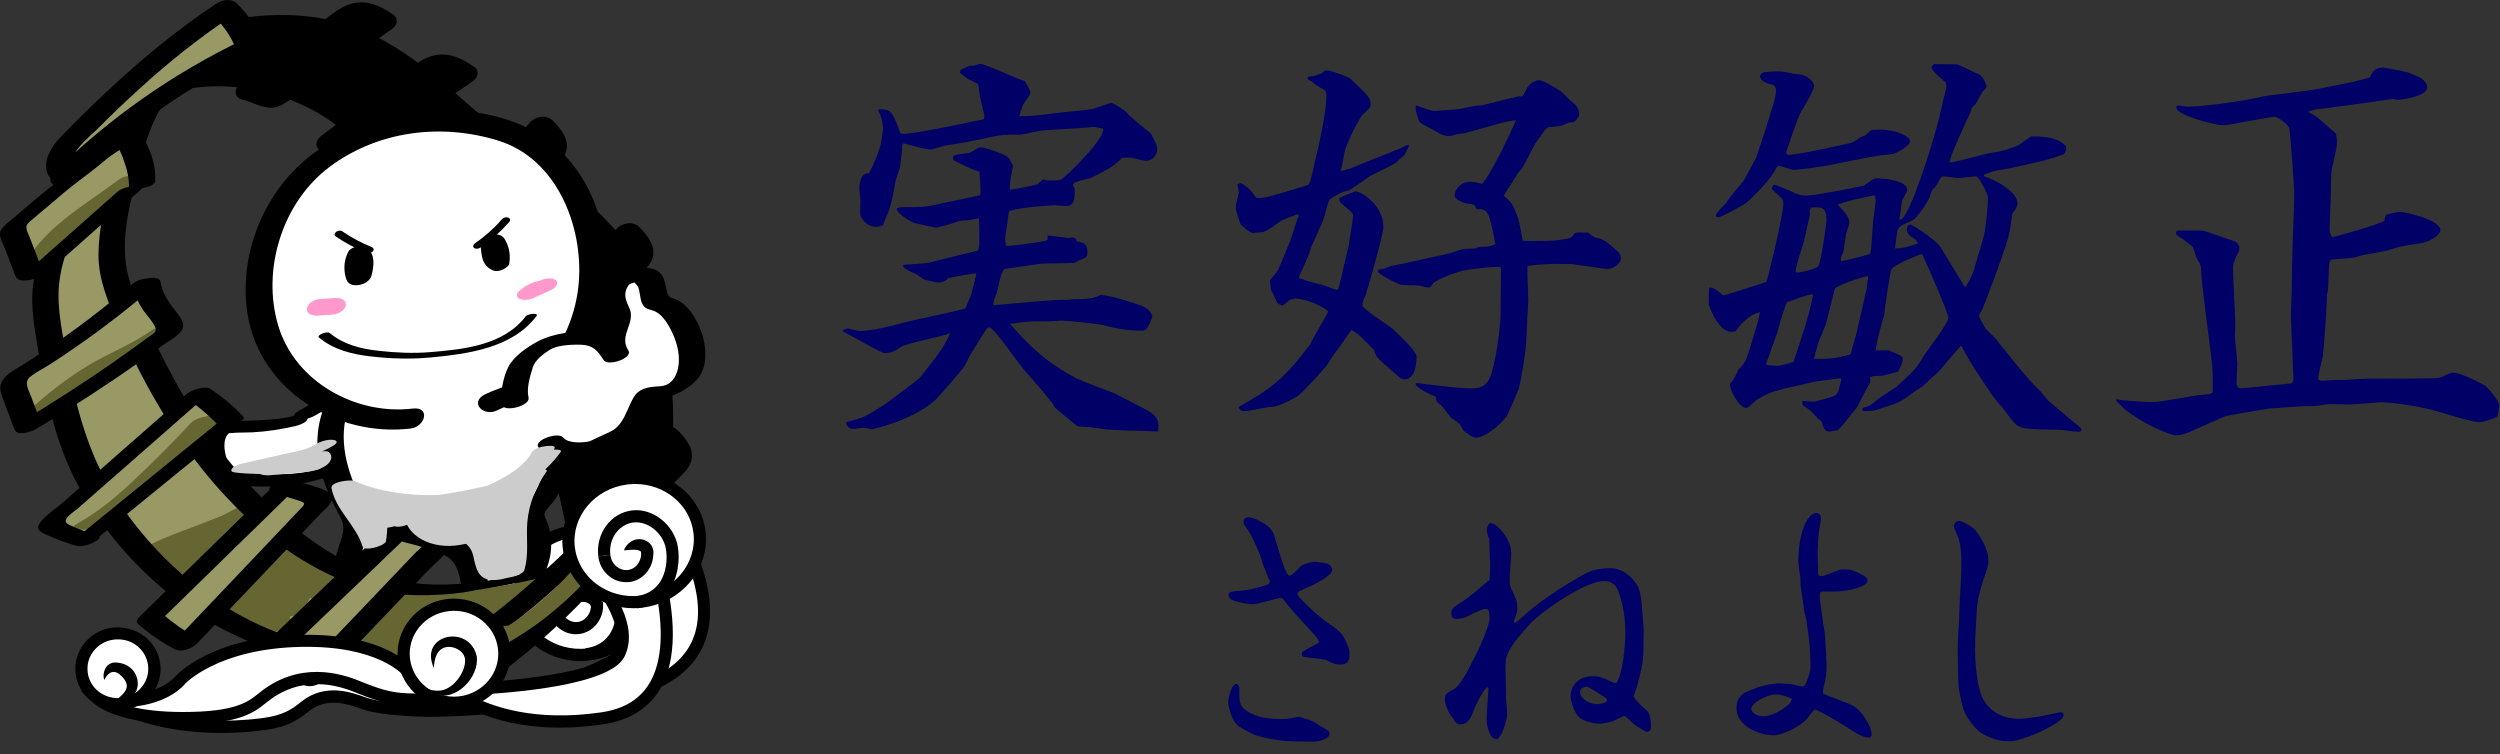 <?xml version="1.0" encoding="utf-8"?>
<!-- Generator: Adobe Illustrator 26.0.2, SVG Export Plug-In . SVG Version: 6.00 Build 0)  -->
<svg version="1.1" id="レイヤー_1" xmlns="http://www.w3.org/2000/svg" xmlns:xlink="http://www.w3.org/1999/xlink" x="0px"
	 y="0px" width="2592px" height="782px" viewBox="0 0 2592 782" style="enable-background:new 0 0 2592 782;" xml:space="preserve">
<rect x="0" y="0" width="2592" height="782" fill="#333333" stroke="none"/>
<style type="text/css">
	.st0{fill:#FFFFFF;}
	.st1{fill:#999966;}
	.st2{fill:#666633;}
	.st3{fill:#CCCCCC;}
	.st4{fill:#FF99CC;}
	.st5{fill:none;stroke:#000000;stroke-width:12.598;stroke-miterlimit:10;}
	.st6{fill:#000066;}
</style>
<g id="ロゴ">
	<g>
		<g>
			<g>
				<g>
					<path class="st0" d="M420.2,720.5c0,0-14.5-24.2-68.1-23.1S262,720.2,262,720.2S157.8,742,146.8,741.4c0,0,50.2,19,125.5,9.4
						c26.4-3.4,35.7-12,44.8-19c23.2-17.8,49.6-6.3,62-2.1c16.5,5.6,53,6.9,64.1,7.1c2.8,0.1,71.4-0.4,80.6-7.3
						C523.7,729.5,423.6,729.1,420.2,720.5z"/>
					<path d="M229.7,759.9c-51.3,0-83.5-11.9-85.1-12.5L106.8,733l40.3,2.1c7.5,0.3,72.5-12.6,112.6-20.9
						c6.3-3.5,41.7-22.1,92.2-23.1c52.8-0.9,70.3,21.3,73.3,25.5c8.1,3.9,56.9,6.4,98.6,6.6l18.8,0.1l-15,11.3
						c-11.7,8.8-83.7,8.5-84.5,8.6c-7.8-0.1-47.5-1.2-66-7.4l-3.4-1.2c-12.8-4.5-34.2-12-52.8,2.3l-1.9,1.5
						c-8.8,6.9-19.7,15.4-45.9,18.7C257.5,759.1,242.9,759.9,229.7,759.9z M179.4,743c21.6,3.7,53.6,6.5,92.1,1.6
						c22.8-2.9,31.4-9.6,39.8-16.2l2-1.6c24-18.5,50.4-9.2,64.6-4.2l3.2,1.1c10,3.4,29.4,5.2,45.6,6.1c-9.3-2.2-11.3-4.6-12.1-6.4
						c-1.8-2.5-17.3-20.8-62.4-19.8c-51.2,1.1-86.6,21.7-87,21.9l-1.9,0.8C251.7,728.7,210,737.4,179.4,743z"/>
				</g>
				<g>
					<g>
						
							<ellipse transform="matrix(0.993 -0.119 0.119 0.993 -68.805 75.995)" class="st0" cx="602.5" cy="614.6" rx="68.3" ry="64.4"/>
						<path d="M601.6,685.4c-37,0-68.8-26.2-73-61.9c-4.6-38.7,24.8-74.1,65.6-79c41-5,77.8,22.6,82.4,61.3l0,0
							c4.6,38.7-24.8,74.1-65.6,79C607.8,685.2,604.6,685.4,601.6,685.4z M603.5,556.5c-2.6,0-5.2,0.2-7.9,0.5
							c-33.9,4.1-58.4,33.2-54.6,65c3.8,31.8,34.3,54.2,68.4,50.3c33.9-4.1,58.4-33.2,54.6-65C660.5,578,634.2,556.5,603.5,556.5z"
							/>
					</g>
					<g>
						<path d="M608.7,684.6l-1.6-12.5c10.4-1.3,18.4-5.8,23.9-13.1c8-10.8,9.1-25.8,7.3-36.1c-2.7-16.1-18.7-29-33.5-27.3
							c-7.3,0.9-13.9,4.8-18.4,11c-4.7,6.4-6.7,14.4-5.7,22.6l-12.5,1.5c-1.4-11.4,1.5-22.5,8-31.5c6.6-9.1,16.3-14.8,27.1-16.1
							c21.5-2.6,43.6,15.1,47.4,37.7c2.1,12.9,0.7,31.7-9.7,45.7C633.5,676.7,622.6,682.8,608.7,684.6z"/>
						<path d="M609.7,643.8c3.2-8,7.1-17.5-3.2-19.6c-3-0.5-6.8,0-11.7,0.3c3.6-10.7,18.7-15.4,26.9-5.2
							C629.4,629.7,621,643.6,609.7,643.8L609.7,643.8z"/>
						<path d="M597.1,657.6c-14.4,0-27-11.4-28.8-26.9l12.5-1.5c1.2,9.7,9.4,16.6,18,15.7c8.8-1.1,15-9.8,13.8-19.5l12.5-1.5
							c2,16.6-9.2,31.6-24.8,33.5C599.2,657.5,598.1,657.6,597.1,657.6z"/>
					</g>
				</g>
				<g>
					<g>
						<path class="st0" d="M305.1,436.6c-15.3,3.6-31,5.5-46.7,5.7c-12.3,0.1-26.8,0-34.5,8.4c-5.6,6.2-5.2,14.6-4,22.2
							c1,5.9,2.6,12.1,7.4,16.4c5.5,4.9,14.1,6.1,22.2,6.9c33.9,3.4,70.6,3.1,100.7-12.2c3.1-1.6,6.1-3.3,8.4-5.7
							c4.3-4.7,4.7-11.1,4.9-17c0.4-14.8,0.3-30.9-10.6-41.9c-1.6-1.6-3.6-3.2-6.2-3.4c-2.2-0.2-4.3,0.6-6.3,1.5
							c-7.8,3.3-15.3,7-22.4,11.3"/>
						<path d="M303.8,431.5c-15.2,3.5-30.4,4.2-45.9,4.6c-14.5,0.3-30.7,2.5-42.5,11.7c-10.8,8.4-11.3,21.4-8,33.7
							c3.6,13.7,15,18.3,28,20.2c29.9,4.4,62,3.8,91.4-3.5c13.9-3.5,29.8-8.5,41-17.6c10.3-8.3,9.7-21.6,9.4-33.7
							c-0.4-12.2-3.5-29.7-16-35.6c-15.7-7.3-38.1,7-51.4,14.7c-3.2,1.9-8.5,5.7-3,8.3c5,2.4,14.8-0.6,19.2-3.2
							c4.7-2.7,9.4-5.3,14.3-7.6c2.4-1.2,8.8-2.6,0.9-1.9c-6.4,0.6-2.4,1.1,0.2,4.2c6.3,7.5,7.9,17.9,8.3,27.3
							c0.3,7.5,1.9,20.5-4.3,26.2c-6,5.4-17.2,7.8-24.9,9.4c-20.7,4.3-42.5,3.3-63.4,1.1c-9.8-1.1-18.6-3.5-21.9-13.7
							c-2.6-7.9-4.9-20.6,2.1-26.9c0.9-0.8-1.7,0,0.8-0.1c2.4-0.1,4.8-0.4,7.2-0.5c5.7-0.2,11.4-0.1,17.1-0.4
							c14.9-0.8,29.6-3.2,44.1-6.5c3-0.7,13.6-4.1,12.3-8.8C317.5,428.2,306.4,430.9,303.8,431.5L303.8,431.5z"/>
					</g>
					<path class="st1" d="M169.5,71.7l-17,10.9c0,0-171,159.6-88.3,365.7C171.1,714.5,450.7,676,450.7,676L568,614.5
						c0,0-261,40.6-380.9-174.8C36.8,169.6,169.5,71.7,169.5,71.7z"/>
					<path class="st2" d="M391,608c-14.4,17.2-27,35.8-37.2,55.8c-6.2,12.1,12.8,12.4,19.2,9c20.3-10.8,38.9-23.7,56.6-38.5
						c8.7-7.3-4.2-15.5-11.6-13.5c-0.3,0.1-0.6,0.2-0.9,0.2c3.1,0.3,6.2,0.7,9.2,1c4.8,2.4,1,2.5,1.5-0.5c0.2-1.4-0.3-2.2,0.3-3.7
						c-1.6,2.1-3.1,4.2-4.7,6.4c0.4-0.3,0.8-0.7,1.3-1c-4.2,0.8-8.3,1.5-12.5,2.3c5,1,11,11,16.6,10.7c5.7-0.4,10.1-6.3,15.8-6.6
						c12.4-0.6,23.5-3.6,35.9-4c24.5-0.9,49.2-2.2,73.1-7.8c5.1-1.2,11.8-4.9,10.7-11.2c-1-6.3-9.1-7.3-14-6.6
						c-19.3,2.7-30,21.2-44.5,32c-17.4,12.9-35.8,26.5-56.8,32.9c-16.4,5-32,2.7-48.3-0.8c-3.3-0.7-6.9-2.1-10.3-2.4
						c-0.4-0.1-0.9-0.2-1.3-0.4c-4.4-1.6-3.3,1.6,3.3,9.7c1-0.2,3.4-3.1,4.1-3.8c2.5-2.3,4.7-4.5,6.1-7.6c1.2-2.8,1.8-5.8,3-8.5
						c0.7-1.6,4.7-6.2,2.7-6.4c-2.2-3.8-4.5-7.5-6.7-11.3c-6,11.7-12.9,22.8-21,33.2c-9.6,12.2,12.6,18.5,19.8,9.3
						c4.4-5.5,8.8-11.5,14.7-15.3c6-3.8,12.9-6.5,19.2-9.7c-3.2,0.3-6.5,0.6-9.7,0.9c8.1,2.1,16.8-3.1,23.7-6.7
						c6.5-3.3,13.4-7.9,18.7-9.6c-3.2,0.3-6.5,0.6-9.7,0.9h0.1c-2.2-3.8-4.5-7.5-6.7-11.3c-1,1.9-7.8,6.7-10.6,8.8
						c-4.8,3.6-9.7,7-14.5,10.5c-9.3,6.6-18.9,13.3-26.6,21.8c-9,9.7,6.7,16.1,14.8,12.6c22.1-9.7,45-17.3,67-27
						c12.7-5.6,6.5-19.8-6.5-16.8c-2,0.9-4,0.9-6.1,0c0.9,5.1,1.9,10.2,2.8,15.3c5.4-3.8,10.8-7.5,16.4-10.9
						c11.3-6.9,0.3-17.2-9.3-15.4c-12.1,2.2-22.5,7.5-31.4,16c-9.9,9.4,7.3,15.6,14.8,12.6c16.7-6.6,33.8-11,51.7-13.3
						c5.2-0.7,11.7-5.3,10.7-11.2c-1.1-6.3-9.1-7.2-14-6.6c-20,2.6-39.4,7.8-58.1,15.2c4.9,4.2,9.9,8.4,14.8,12.6
						c4.3-4.1,9-6.5,14.9-7.5c-3.1-5.1-6.2-10.3-9.3-15.4c-5.6,3.4-11.1,7.1-16.4,10.9c-6.9,5-5.7,13.3,2.8,15.3
						c6.4,1.5,12.6,1.6,19,0.1c-2.2-5.6-4.3-11.2-6.5-16.8c-22.1,9.7-45,17.3-67,27c4.9,4.2,9.9,8.4,14.8,12.6
						c8.4-9.1,19-15.8,29-22.9c8.2-5.9,21.1-13.3,26.1-22.5c2.7-5.1-1.3-10.6-6.7-11.3c-8.5-1.1-14.9,3.2-22,7
						c-3.7,1.9-7.3,3.9-11,5.7c-1.3,0.6-2.7,1.2-4,1.9c-6.1,3.1-0.6-2.5,4.3,0.7c-5-3.3-14.2,3.2-18.8,5.4
						c-4.6,2.2-9.4,4.3-13.8,6.9c-8.6,5-15,12.5-21.1,20.2c6.6,3.1,13.2,6.2,19.8,9.3c9.3-11.8,17.4-24.1,24.2-37.5
						c2.6-5.1-1.2-10.6-6.7-11.3c-14.7-1.8-27.9,4.3-34.9,17.7c-1.7,3.2-2.1,7.6-4.1,10.6c-0.8,1.2-2.6,2.7-4,3.9
						c-3.2,3-7,6.7-6.4,11.5c1.1,8.2,14,9.2,20.3,10.7c9.3,2.1,18.6,4.1,28.2,4.9c28.4,2.3,55.1-8.7,78.6-23.6
						c11.5-7.3,23.4-15,33.5-24.2c6.4-5.8,15.2-19.3,24.2-20.6c-1.1-5.9-2.2-11.8-3.3-17.8c-34.9,8.2-71.1,6.7-106.6,8.8
						c-3.9,0.2-7.9,0.5-11.8,0.8c-1.2,0.1-8.4-0.4-5.1,0.5c3,0.8-1.7-1.3-2-1.4c-7.1-2.6-16.6-0.3-20.5,6.5
						c-6.6,11.4,4.3,26.8,17.1,23.4c-3.9-4.5-7.7-9-11.6-13.5c-16.1,13.4-33.6,24.9-52.1,34.8c6.4,3,12.8,6,19.2,9
						c9.4-18.4,20.7-35.7,34-51.5C420.8,605.4,398.5,599.1,391,608L391,608z"/>
					<path class="st2" d="M278.7,573.7c-3.6,6.6-10.1,9.5-15.8,13.9c-5.4,4.2-10.8,8.8-15.1,14.2c-2,2.5-3.8,5.2-5.3,8.1
						c-0.7,1.2-1.3,2.4-1.9,3.7c-0.2,0.5-2.3,5.1-1.3,3.5c-2.3,3.7-6.5,6.3-9.4,9.5c-2.7,2.9-5.1,6.3-2.8,10.1
						c2.5,4.2,7.3,6.5,11.6,8.5c11.1,5.3,23.6,9.3,35.5,11.7c4.3,0.9,9.8-0.7,13.6-2.5c1.9-0.9,7.3-3.6,6.3-6.6
						c-2.5-7.1-9.8-11.3-15.3-15.8c-2.6-2.1-5.5-4.4-7.2-7.4c-1.5-2.6-1.7-6.7-0.5-8.2c-1.3,1-2.6,2-3.9,3c-5,0.9-10,1.8-15.1,2.7
						c0.2,0.1,0.4,0.2,0.6,0.2c-0.7-0.7,0.4,0.3,0.7,0.4c1.1,0.7,2.1,1.5,3.2,2.2c2,1.4,4.2,3.1,6.5,4c4.7,1.8,10.2,1,14.8-0.5
						c3.7-1.2,8.9-3.4,10-7.6c1.2-4.8,0.3-10.7,0.3-15.6c0-1.1,1-4.6,0.6-5.4c0.4,0.9-1.9,2,0.4,0.6c0.9-0.5,1.6-1.3,2.4-2
						c2.1-1.9,4.1-3.9,5.9-6.1c-7.8,1.2-15.6,2.4-23.4,3.6c0.6,17.7,1.3,35.4,1.9,53.2c0.2,6.2,23.9,1.3,24.3-5.1
						c0.7-13.2,1.9-26.3,3.7-39.4c0.9-6.4,1.8-12.8,2.9-19.1c0.5-3,1-6.1,1.7-9.1c0.3-1.4,0.6-4.2,1.7-4.9c-7.2,0.7-14.5,1.4-21.7,2
						c3.5,9.4,2.4,20.3,2.5,30.1c0.1,11,0.1,22,0,33.1c0,4,10.3,2.4,11.9,2.1c4.5-1,10.1-2.8,12.4-7.2c7.4-14,14.3-28.3,20.5-42.9
						c-8.1,1.7-16.2,3.4-24.3,5.1c1.3,5.8,0.8,11.1-1.3,16.6c8.1-1.7,16.2-3.4,24.3-5.1c-0.9-8.5-1.8-17-2.7-25.5
						c-0.7-6.7-24.3-1.2-24.3,6.5c0,8.6,0,17.3,0,25.9c0,3.5,8.7,2.6,10.2,2.4c4.1-0.6,10.8-2.2,13.1-6c3.2-5,6.9-9.8,11.4-13.8
						c-7.2,0.7-14.5,1.4-21.7,2c1.2,6.9,1.4,13.7,0.4,20.6c-1.2,7.8,23.1,3.5,24.2-3.6c1.2-7.8,1.2-15.6-0.2-23.5
						c-0.5-3.1-6.9-2.7-8.7-2.6c-4.2,0.4-9.7,1.7-13,4.6c-5.6,5-10.6,10.4-14.6,16.8c7.8-1.2,15.6-2.4,23.4-3.6c0-8.6,0-17.3,0-25.9
						c-8.1,2.2-16.2,4.3-24.3,6.5c0.9,8.5,1.8,17,2.7,25.5c0.4,4.1,9.9,2.5,11.9,2.1c4.1-0.9,10.7-2.7,12.4-7.2
						c2.4-6.3,2.9-12.9,1.5-19.5c-0.9-4-9.5-2.6-11.9-2.1c-4.2,0.9-10.5,2.8-12.4,7.2c-6.2,14.6-13.1,28.9-20.5,42.9
						c8.1-1.7,16.2-3.4,24.3-5.1c0.1-11,0.1-22,0-33.1c-0.1-9.8,1-20.8-2.5-30.1c-1.2-3.1-6.3-2.8-8.7-2.6c-4.7,0.4-9.1,2-13,4.6
						c-5.3,3.5-6.4,8.8-7.5,14.7c-1.3,6.9-2.4,13.9-3.4,20.9c-2,14.3-3.4,28.7-4.2,43.1c8.1-1.7,16.2-3.4,24.3-5.1
						c-0.6-17.7-1.3-35.4-1.9-53.2c-0.1-3.5-8.6-2.7-10.2-2.4c-4.5,0.7-10.1,2.4-13.1,6c-1.5,1.8-3.1,3.6-5,5c-2,1.5-4.2,2.7-5.3,5
						c-1,2.1-0.9,4.7-1,6.9c-0.1,3.1,0,6.1,0,9.2c0,1.3,0.1,2.7,0,3.9s-0.9,2.3,0.2,1c1.3-1,2.6-2,3.9-3c14.8,0.2,19.7-0.7,14.7-2.8
						c-0.4-0.2-0.4-0.2,0,0.1c-0.5-0.4-1.1-0.7-1.7-1.1c-1.2-0.8-2.4-1.7-3.5-2.5c-2.7-1.9-5.5-3.7-8.8-4.1
						c-10-1.3-24.2,4.5-22.7,16.4c0.8,6.1,6.4,10.9,10.9,14.5c4.4,3.5,10.9,7.2,12.9,12.8c6.6-3,13.2-6.1,19.8-9.1
						c-10.4-2.1-21.6-6.1-31.2-10.7c-3-1.4-6.3-3.2-7.8-6.1c-0.4-0.9-0.2,0.1,0.2-0.7c-0.4,0.9,0.8-0.8,0.9-1c1.6-1.8,3.4-3.4,5.1-5
						c3.5-3.2,5.6-5.9,7.5-10.3c2.2-5.3,5.4-9.8,9.4-13.9c4.2-4.3,9.2-8,14.2-11.3c6.4-4.3,11.3-9.1,15-15.9
						c2.5-4.5-8.5-4.1-10.1-3.9C287.7,567,281.4,569,278.7,573.7L278.7,573.7z"/>
					<g>
						<path class="st2" d="M181,594.2c-8-5.7-12.5-17.3-20.4-23.1c22.8-13.3,70.4-26.7,93.2-40c-14.7,8.4-6.8,1.2-16.3,15.1
							c5.5,0.7-55.7,41.9-50.1,42.2"/>
						<path class="st2" d="M198.2,587.8c-8.3-6.3-12.2-16.7-20.4-23.1c-2.2,3.1-4.3,6.3-6.5,9.4c3.1-1.8,6.4-3.5,9.6-5
							c1.8-0.8,3.6-2,5.5-2.5c-2,0.6-2.3,1-0.1,0.1c1-0.4,2-0.8,3-1.3c8.5-3.5,17.1-6.7,25.7-10c16.7-6.3,34-12.4,49.5-21.3
							c3.4-1.9,12.2-7.9,4.2-10.4c-7.4-2.3-19.1,0.7-25.6,4.4c-5,2.9-11.9,5.1-15.9,9.4c-3.1,3.4-5.2,8-7.8,11.7
							c-1.4,2.1,1.6,4.1,3.2,4.4c-2.5-0.5-3.4-1.8-2.8-3.9c-0.4,1.3,1.9-1.7,0.9-1.2c-0.6,0.3-1.2,1.3-1.7,1.7
							c-1,0.9-2.1,1.8-3.1,2.7c-1.7,1.5,2.6-2.1,0.3-0.3c-0.6,0.5-1.3,1-1.9,1.5c-6.5,5.1-13.2,10.1-19.9,15.1
							c-6.6,5-13.3,9.9-19.6,15.3c-1.5,1.2-2.9,2.5-4.2,4c-3.9,4.8-0.5,7.1,5,7.8c8.3,1.1,19.1-2.2,25.8-6.9
							c1.7-1.2,4.8-3.4,4.1-5.9s-4.6-2.8-6.5-3.1c4.1,0.6,7,1.7,6.1,4.3c0.2-0.6-2.1,2-0.8,1.1c0.7-0.4,1.2-1.3,1.8-1.8
							c0.7-0.7,1.8-2,2.7-2.3c-2.9,1.1-1.4,1.2-0.1,0.1c0.7-0.6,1.5-1.1,2.2-1.7c6.4-5,12.8-9.7,19.3-14.6c6.5-4.9,13-9.8,19.2-15
							c3-2.5,11.4-10,2.8-11.8c1.1,1.5,2.1,2.9,3.2,4.4c1.5-2.3,3-4.6,4.4-6.9c0.3-0.4,0.5-0.9,0.8-1.3c1-1.9-1.3,1.6-0.5,0.7
							c-0.8,0.9-7.2,4.4-3,2.3c2.5-1.2,4.9-2.5,7.3-3.9c-7.1-2-14.2-4-21.4-6c-3.1,1.8-6.4,3.5-9.6,5c-1.8,0.8-3.6,2-5.5,2.5
							c2-0.6,2.3-1,0.1-0.1c-1,0.4-2,0.8-3,1.3c-8.5,3.5-17.1,6.7-25.7,10c-16.7,6.3-34,12.4-49.5,21.3c-2.2,1.3-10.9,6-6.5,9.4
							c8.3,6.4,12.1,16.8,20.4,23.1c5.8,4.4,17.7,0.8,23.6-1.6C189.9,598.1,203.7,592.1,198.2,587.8L198.2,587.8z"/>
					</g>
					<g>
						<path d="M191.4,87.9c59.9-12.2,125.3,2.5,173,39.1c18.7,14.3,34.5,31.5,49.7,49.2c101.5,118,176.2,260.3,193.4,411.9
							c33.7-29.6,58.9-50.8,71-92.9c9.5-33,6.1-97,0-130.7c-4.7-25.9-1.9-33.6-12.2-58c-31.4-74.6-107.8-121-171.4-174
							C445,90.8,397.5,40.9,333,26.5c-22.7-5.1-46.3-5.3-69.6-4c-12.2,0.7-24.7,1.8-35.7,7c-18.5,8.7-29.3,27.1-39,44.4"/>
						<path d="M188.8,93c45.8-8.8,94.1-0.9,135.2,21c40,21.4,69.7,56.7,97.8,91.6c57.6,71.5,105.4,151.7,136.8,238.2
							c17.3,47.8,29.3,97.4,35.2,147.9c0.8,6.9,23.6-2.5,26.1-4.7c21.9-19.3,44.9-38.6,59.5-64.3c14.1-24.7,17.9-52,18.5-80
							c0.7-30.3-2.6-59.8-7.1-89.7c-1.8-12.3-2.4-24.7-5.9-36.6c-4.7-15.9-12.6-31-21.6-44.9c-34.8-53.8-89.2-90.7-138.5-129.9
							c-51.3-40.9-97.8-93-161.3-114.9c-35.3-12.2-76.7-13.7-113.4-7.9s-57.3,26.1-75,57.4c-2,3.5,23.1,2.1,27-4.8
							c6.8-12,13.8-25,24.5-34c15.6-13.1,43.5-10.6,62.8-9.6c32.4,1.5,62.4,11.4,90.1,28c49.8,29.9,91.2,73.2,136.8,108.9
							c44.9,35.1,93.3,70.5,123.2,120.2c14.2,23.6,19.7,46.4,23.4,73.2c3.4,24.5,6.8,48.5,7.4,73.4c0.7,30.2-0.7,60.7-14,88.4
							c-13.7,28.5-38.2,48.9-61.5,69.4c8.7-1.6,17.4-3.1,26.1-4.7c-11.4-96.5-45.1-188.7-93.8-272.6c-24-41.3-51.4-80.6-81.5-117.7
							c-30.4-37.5-62.6-74.5-107.4-95.1C293,78.4,242.3,73.6,193.6,82.9c-3.2,0.6-15.8,3.1-16,7.5C177.6,95,186,93.5,188.8,93
							L188.8,93z"/>
					</g>
					<path d="M495.6,692.2c58.4-40,120-77,168.8-128.9c4.6-4.9,1.8-11.9-3.8-14.3c-6.7-2.9-14.7,0.2-19.4,5.2
						c-22.8,24.2-48.4,44.9-75.7,63.7c-29.4,20.2-58.9,40.4-88.4,60.5c-5.3,3.6-6.3,11-1.2,15.1
						C481.5,698.2,490.2,695.8,495.6,692.2L495.6,692.2z"/>
					<g>
						<path d="M258.1,93.5c32.5-24.5,65-49,97.5-73.5c3.5-2.7,7.2-5.4,11.5-6.6c10.7-3.1,21.5,3.8,30.4,10.2
							C361.7,48.3,326,73.1,290.2,97.8c-2.3,1.6-4.7,4.2-7.5,3.6C279.9,100.9,267,95.9,258.1,93.5"/>
						<path d="M267.3,99.9c21.4-16.2,42.8-32.3,64.3-48.5c10.3-7.8,20.7-15.6,31-23.4c2.8-2.1,5.5-5.2,9.1-5
							c5.3,0.3,11.4,5.6,15.4,8.5c0.5-4.8,0.9-9.6,1.4-14.4c-19,13.2-38,26.3-57.1,39.5c-18.1,12.5-35.8,26.2-54.5,37.8
							c2.2-1.1,4.4-2.1,6.6-3.2c0.2,0,0.4,0,0.5,0c2.2,0.3,4.5,0.6,6.7,0.8c-8.4-2-16.4-5.6-24.7-7.9c-6.7-1.8-14.8-0.4-19.4,5.2
							c-3.8,4.6-2.8,11.8,3.6,13.5c10.3,2.8,22.1,9.7,33,8.8c8.1-0.7,14.4-6.1,20.8-10.6c6.8-4.7,13.7-9.5,20.5-14.2
							c27.4-19,54.8-37.9,82.2-56.9c4.9-3.4,6.8-10.6,1.4-14.4c-12.5-8.9-26.6-15.8-42.4-12c-14.8,3.6-27.3,16.1-39.2,25.1
							c-25.9,19.5-51.7,39-77.6,58.5c-4.8,3.6-6.8,10.4-1.4,14.4C253.1,105.7,262.2,103.8,267.3,99.9L267.3,99.9z"/>
					</g>
					<g>
						<path d="M341.9,147.5c32.5-24.5,65-49,97.5-73.5c3.5-2.7,7.2-5.4,11.5-6.6c10.7-3.1,21.5,3.8,30.4,10.2
							c-35.8,24.7-71.5,49.5-107.3,74.2c-2.3,1.6-4.7,3.2-7.5,3.6c-7.6,1.1-14.7-6.9-21.9-4.6"/>
						<path d="M351,153.9c21.4-16.2,42.8-32.3,64.3-48.5c10.3-7.8,20.7-15.6,31-23.4c2.8-2.1,5.5-5.2,9.1-5
							c5.3,0.3,11.4,5.6,15.4,8.5c0.5-4.8,0.9-9.6,1.4-14.4c-23.2,16.1-46.4,32.1-69.6,48.2c-11.4,7.9-22.8,15.8-34.2,23.7
							c-7.8,5.4,0.3,0.3,0.4,2.5c0-0.3-6.6-2.7-7.3-2.9c-6.6-2.5-12.6-2.7-19.5-1.3c-5.6,1.2-12.7,6.8-11.1,13.2
							c1.7,6.9,10.9,7.1,16.3,5.9c-2.3,0.5-4.1-0.7-1.4,0.8c1.1,0.6,2.5,1.1,3.6,1.6c2.8,1.1,5.7,2.1,8.7,2.6
							c7.1,1.1,14.2-0.7,20.3-4.2c13.2-7.6,25.4-17.3,37.9-25.9c24.7-17.1,49.4-34.2,74.2-51.3c4.9-3.4,6.8-10.6,1.4-14.4
							c-12.5-8.9-26.6-15.8-42.4-12c-14.8,3.6-27.3,16.1-39.2,25.1c-25.9,19.5-51.7,39-77.6,58.5c-4.8,3.6-6.8,10.4-1.4,14.4
							C336.8,159.7,345.9,157.8,351,153.9L351,153.9z"/>
					</g>
					<g>
						<path d="M489.1,245.8c25.8-26.5,51.5-53,77.3-79.5c2.8-2.9,5.7-5.9,6.8-9.4c2.9-8.9-5-18.1-12.5-25.7
							c-25.9,29.2-51.8,58.4-77.7,87.6c-1.7,1.9-3.4,3.9-3.7,6.2c-0.9,6.3,8.3,12.4,6,18.4"/>
						<path d="M500.6,250c19.7-20.3,39.4-40.5,59.2-60.8c4.7-4.9,9.5-9.7,14.2-14.6c4.6-4.8,10-9.6,12.4-16
							c4.9-13.1-4.5-24.6-13.1-33.4c-6.5-6.7-18.1-4.8-24,1.9c-18.2,20.5-36.3,41-54.5,61.5c-4.5,5.1-9,10.1-13.4,15.2
							c-4.3,4.9-9.3,9.6-12.9,15.1c-3.3,5.2-3.8,10.6-1.1,16.1c1.5,3.1,4.9,6.8,4.2,9.5c-1.8,6.7,7.9,9.6,12.7,9.2
							c6.9-0.5,13.3-4.4,15-11.2c1.2-4.7-0.8-9-3.1-13c-0.8-1.4-1.6-3.2-2.6-4.4c-0.9-1,0.1-1.6-0.6-0.1c0.3-0.8,1.1-1.4,1.6-2
							c8.4-10.1,17.4-19.7,26.1-29.5c17.2-19.4,34.3-38.7,51.5-58.1c-8,0.6-16,1.3-24,1.9c3.7,3.8,8,8,10.4,12.8
							c2.1,4.2,1.3,6.6-1.6,9.8c-8.5,9.4-17.7,18.2-26.5,27.3c-17.6,18.1-35.2,36.2-52.8,54.3c-4.5,4.7-2,11.4,3.6,13.5
							C488,257.7,495.7,254.9,500.6,250L500.6,250z"/>
					</g>
					<g>
						<path d="M578.8,356.2c25.8-26.5,51.5-53,77.3-79.5c2.8-2.9,5.7-5.9,6.8-9.4c2.9-8.9-5-18.1-12.5-25.7
							c-25.9,29.2-51.8,58.4-77.7,87.6c-1.7,1.9-3.4,3.9-3.7,6.2c-0.9,6.3,8.3,12.4,6,18.4"/>
						<path d="M590.3,360.4c19.7-20.3,39.4-40.5,59.2-60.8c4.7-4.9,9.5-9.7,14.2-14.6c4.6-4.8,10-9.6,12.4-16
							c4.9-13.1-4.5-24.6-13.1-33.4c-6.5-6.7-18.1-4.8-24,1.9c-18.2,20.5-36.3,41-54.5,61.5c-4.5,5.1-9,10.1-13.4,15.2
							c-4.3,4.9-9.3,9.6-12.9,15.1c-3.3,5.2-3.8,10.6-1.1,16.1c1.5,3.1,4.9,6.8,4.2,9.5c-1.8,6.7,7.9,9.6,12.7,9.2
							c6.9-0.5,13.3-4.4,15-11.2c1.2-4.7-0.8-9-3.1-13c-0.8-1.4-1.6-3.2-2.6-4.4c-0.9-1,0.1-1.6-0.6-0.1c0.3-0.8,1.1-1.4,1.6-2
							c8.4-10.1,17.4-19.7,26.1-29.5c17.2-19.4,34.3-38.7,51.5-58.1c-8,0.6-16,1.3-24,1.9c3.7,3.8,8,8,10.4,12.8
							c2.1,4.2,1.3,6.6-1.6,9.8c-8.5,9.4-17.7,18.2-26.5,27.3c-17.6,18.1-35.2,36.2-52.8,54.3c-4.5,4.7-2,11.4,3.6,13.5
							C577.7,368.1,585.5,365.3,590.3,360.4L590.3,360.4z"/>
					</g>
					<g>
						<path d="M618.8,567.1c25.8-26.5,51.5-53,77.3-79.5c2.8-2.9,5.7-5.9,6.8-9.4c2.9-8.9-5-18.1-12.5-25.7
							c-25.9,29.2-51.8,58.4-77.7,87.6c-1.7,1.9-3.4,3.9-3.7,6.2c-0.9,6.3,8.3,12.4,6,18.4"/>
						<path d="M630.3,571.2c19.7-20.3,39.4-40.5,59.2-60.8c4.7-4.9,9.5-9.7,14.2-14.6c4.6-4.8,10-9.6,12.4-16
							c4.9-13.1-4.5-24.6-13.1-33.4c-6.5-6.7-18.1-4.8-24,1.9c-18.2,20.5-36.3,41-54.5,61.5c-4.5,5.1-9,10.1-13.4,15.2
							c-4.3,4.9-9.3,9.6-12.9,15.1c-3.3,5.2-3.8,10.6-1.1,16.1c1.5,3.1,4.9,6.8,4.2,9.5c-1.8,6.7,7.9,9.6,12.7,9.2
							c6.9-0.5,13.3-4.4,15-11.2c1.2-4.7-0.8-9-3.1-13c-0.8-1.4-1.6-3.2-2.6-4.4c-0.9-1,0.1-1.6-0.6-0.1c0.3-0.8,1.1-1.4,1.6-2
							c8.4-10.1,17.4-19.7,26.1-29.5c17.2-19.4,34.3-38.7,51.5-58.1c-8,0.6-16,1.3-24,1.9c3.7,3.8,8,8,10.4,12.8
							c2.1,4.2,1.3,6.6-1.6,9.8c-8.5,9.4-17.7,18.2-26.5,27.3c-17.6,18.1-35.2,36.2-52.8,54.3c-4.5,4.7-2,11.4,3.6,13.5
							C617.7,579,625.4,576.2,630.3,571.2L630.3,571.2z"/>
					</g>
					<g>
						<path class="st0" d="M571,387.1c23.9,47.8,15,108.7-21.7,148.4c12.1,20.8,11.2,47.8-2.2,67.9c10-0.5,20.5-0.7,29.3,3.8
							s5.4,3.5,0.5,11.7c-4.2,7.1-30.7,25.7-39.2,26.6c-20.2,2.1-14.5-2.4-34.7-4.2c-2.9-0.3-6-0.6-8-2.6c-2.9-2.7-2.6-7-2.3-10.8
							c1.1-14.4-0.9-29-5.6-42.7c-1.5-4.4-3.4-8.8-7-12c-6.4-5.7-16.3-5.6-25-5.1c-16,0.8-33.6,2.3-44.6,13.3
							c-13.2,13.2-5.1,6.8-1.6,24.7c0.7,3.4,0.5,2.9-2.7,4.5c-1.4,0.7-3,0.6-4.6,0.4c-19.9-1.9-41.6-3.2-42.5-22.2
							c-0.3-5.9-3.4,5.4-1.6-0.3c5.4-17,9.5-29.7,14.9-46.8c-14-23.4-26.1-48.5-28.9-75.2s4.9-55.6,25.6-74
							c21.8-19.4,54.1-24.2,83.7-21.1s57.9,13.2,86.8,20"/>
						<path d="M557.3,390.8c23,48,14.9,105.6-20.6,145.3c-0.9,0.9-1.3,1.9-1.2,3.1c11.5,21.6,10.8,45.5-2.1,66.4
							c-2.4,3.8,6.6,4.2,7.9,4.2c4.6-0.2,25.3-1.3,26.5,4.5c0.5,2.2-6.7,8.9-8.4,10.5c-4.2,3.9-9.2,7.4-14,10.5
							c-6.8,4.4-6.2,5.2-12.6,4.2c-4.4-0.7-8.6-2.6-13-3.4c-3.7-0.7-7.6-0.2-10.7-2.6c-4.1-3.3-2.9-6.6-2.8-11.6
							c0.5-15.6-0.6-36.6-10.3-49.7c-7.4-9.9-20.1-10.7-31.6-10.5c-15.5,0.3-31.7,2-46.2,7.6c-9.4,3.6-23.2,11.1-27.5,20.9
							c-1.4,3.1-1.2,4.2-0.3,7.3c0.6,1.9,2,3.8,2.7,5.7c1.6,4.1-0.5,7.4,4.7,4.9c4.6-1.2,9.2-2.5,13.8-3.7
							c-8.4,0.8-19.7-0.4-27.6-3.7c-8.1-3.3-10.4-8.6-11.9-17c-0.3-1.9-3.7-2.4-5-2.6c-0.2,0-0.3,0-0.5-0.1
							c-5.6-0.8-17.8,1.6-21.2,6.8c-1,1.5-1.8,2.8-2.4,4.5c-1.8,5.2,9.3,4.3,11.3,3.8c15.4-3.2,16.5-10,21-24
							c2.4-7.5,4.8-15.1,7.2-22.6c3.1-9.8,3.4-10.8-1.6-19.6c-16.2-28.7-29.6-62.2-22.7-95.7c6.8-33.3,30.9-55.1,65-56.9
							c35.8-1.9,70.7,11.9,104.9,20.2c6.1,1.5,13.8,0.1,19.2-3.2c2.3-1.4,9.5-6.9,3-8.4c-62.6-15.2-143.6-43.6-197.1,10.2
							c-22.9,23-28.2,57.6-21.4,88.3c4,17.9,11.7,34.8,20.6,50.8c6.4,11.6,3.1,18.3-0.6,30.1c-2.9,9-5.6,18.1-8.6,27.1
							c5.3-2.7,10.6-5.4,15.9-8.1l0,0c3.8,1.3,7.5,2.6,11.3,3.8c0.2-0.4,0.3-0.8,0.3-1.3c-7.1,2.3-14.1,4.5-21.2,6.8
							c0.2,0,0.3,0,0.5,0.1c-1.7-0.9-3.3-1.7-5-2.6c2.4,13.7,10,19.8,23.4,23.1c13.9,3.3,30.8,5.7,44.2-0.1c3.9-1.7,9-3.9,10.1-8.4
							c1.4-5.7-4.1-10.5-4.8-15.4c-2-14.5,25-16,35.2-15.8c22.3,0.3,25.3,27.4,26,45.3c0.3,7.1-2.8,18.5,3,24.1
							c5.2,5.1,15.6,3.9,22.1,5.5c26,6.3,46.5,0.1,68.1-15.4c6.1-4.4,23-15.9,23.1-24.8c0.2-13.5-34.6-12.2-42.6-11.8
							c2.6,1.4,5.2,2.8,7.9,4.2c10.6-17.2,14-38.5,7.5-57.9c-1.1-3.2-4.2-7.9-3.6-11.5c0.6-3.5,7.9-10,10-13.2
							c4.9-7.3,9.2-15.1,12.6-23.3c15.1-35.8,14.3-77-2.4-112C581,375.8,554.4,384.9,557.3,390.8L557.3,390.8z"/>
					</g>
					<g>
						<path class="st0" d="M426.8,434c-66.3,9.2-129.9-32.4-148.9-83.5s-9-110.9,27.7-156.8c21.4-26.7,33.6-31.4,50-41.9
							c20.8-13.2,48.5-19.9,69.2-23.5c36.3-6.3,66.1-1.5,100.1,8.1c34.7,9.9,67.7,48.5,78.2,77s13.5,51.2,10.9,81.1
							c-2.4,27-8.6,42.7-23.6,67.2c-26.6,43.5-37.7,33.8-81.1,55.5"/>
						<path d="M427.9,423.6c-58.9,7-121.9-27.5-139.4-85.9c-17.4-58,4.1-127.8,53-164.5c50.3-37.7,116-45.8,175.4-27.3
							c60.5,18.8,87.8,88.6,83.2,146.8c-2.5,31.5-15.5,64.7-38.1,87.6c-15,15.2-40.3,19.4-59,28.5c-16.8,8.2-1.8,23.7,12.3,16.7
							c21.6-10.6,47.2-15.6,65.2-32.3c22.2-20.6,39-52.9,44.8-82.4c13.5-68.5-13.9-148.2-80.3-179.1
							c-66.8-31.1-149.2-17.2-209.7,20.4c-57.4,35.7-89.5,107.8-78.5,174.3c13.1,78.6,92.3,127,168.9,117.9
							C441.1,442.4,446.5,421.4,427.9,423.6L427.9,423.6z"/>
					</g>
					<g>
						<path class="st0" d="M534.3,415.9c-2.4-7.6,2.8-28.4,5.4-35.9c2.4-7,21.3-21.3,27.5-23.6c14.6-5.4,28.4-6.5,43.7-5.8
							c15.2,0.7,19.3,4.2,27.6,17.6c-7.5-10.8-5.2-16.7-0.2-28.7c1.2-2.7,2.6-5.5,2.8-8.4c0.2-4.7-3-8.9-4.9-13.2
							c-4.3-9.9-0.3-23,9.9-27.3c10.3-4.3,26.1-13.5,30.7,8.9c0.8,4.1,1.2,11.9,4.7,14.4c1.2,0.9,2.8,1.1,4.3,1.4
							c16.3,3.4,26.5,26.9,30.4,42.3c2.6,10.4,2.2,30.2-7.6,38c-8.6,6.9-16.3,11.4-27.6,11.8c-2.9,0.1-6-0.4-8.7,0.7
							c-2.4,0.9-8.8,17-9.9,19.2c-12,23.9-20.1,21.9-44.4,34.4c-9.2,4.8-41.1,5.5-46.7-2.9"/>
						<path d="M548,412.2c-2.3-9.7,1.5-22,4.4-31.2c2.4-7.9,10.7-13.8,17.4-18.2c7.1-4.7,21-5.7,32.3-5.4
							c12.5,0.4,17.1,5.5,23.6,15.8c8.5-3.4,17-6.8,25.6-10.2c-10-15.6,8.3-28.1,1.2-43.7c-2.9-6.4-5.8-12-3.2-19.2
							c0.7-1.9,2.7-4.9,3.4-5.4c1.6-1.2,5.5-1.3,6.7-2.8c1.5-1.8-1.6,2.2-1.9,0.2c0.1,0.9,3.3,3.8,3.8,4.9
							c2.8,5.9,1.8,12.9,4.9,18.6c3.1,5.6,8.4,5,13.5,7.5c5.8,2.9,10.3,9,13.5,14.5c6.1,10.5,10.8,23.3,10.7,35.6
							c-0.1,12-5,26.1-18.8,27.2c-8.2,0.6-17,0.8-23.8,6.3c-3.6,3-5.6,7.5-7.6,11.6c-4.2,8.8-7.5,19-15.2,25.6
							c-3.4,2.9-7.6,4.5-11.6,6.4c-3.4,1.5-6.8,3.1-10.2,4.7c-1.5,0.7-3,1.6-4.6,2.2c-1.8,0.7,3.8-0.8-1,0.4
							c-6,1.4-21.9,2.6-27.1-3.9c-5.2-6.5-31.5,2.9-25.6,10.2c7.3,9,25.3,8.6,35.5,8.2c15.9-0.7,28-5.5,42.3-11.9
							c11.5-5.2,22.9-10.3,31-20.5c4-5,7.1-10.8,9.7-16.6c1.2-2.6,2.3-5.3,3.5-7.9c0.7-1.4,1.5-2.8,2.1-4.2c0.3-0.8,2.4-2.7,0.6-1.3
							c-3.1,1.4-6.1,2.9-9.2,4.3c-3.9,0.9,5.2,0.1,6.3,0c3.7-0.4,7.4-1,10.9-1.9c6.6-1.8,13-4.6,18.8-8.2c9.9-6.1,17.6-13.3,20.2-25
							c4.3-19.8-3.2-42.5-15.8-58c-3.2-4-7.1-7.4-11.7-9.7c-4.9-2.5-9.3-1.7-10.8-7.6c-2.3-8.9-2.4-19.4-12.1-23.8
							c-15.6-6.9-45.7,4.5-54.7,18.3c-3.2,4.9-4.7,10.8-4.1,16.7c0.6,7.3,7.7,13.7,6.1,21.1c-1.4,6.6-5.9,12.3-6.7,19.3
							c-0.9,7.1,1.8,12.3,5.5,18.2c4.3,6.7,30.9-1.8,25.6-10.2c-8.9-14-18.3-18.7-34.9-19.4c-19.6-0.9-42.1,1.1-59.7,10.6
							c-10.5,5.7-24,15-29.6,25.8c-5.4,10.3-9.1,28.2-6.5,39.6C522.5,427.8,550,420.9,548,412.2L548,412.2z"/>
					</g>
					<path d="M561.3,590.6c-66.3,16-132,26.8-195.7-4.7c-50.1-24.8-93.3-65-128.3-108c-33.7-41.3-60.8-87.6-82.4-136.3
						c-9.8-22.1-22.1-46.3-24.7-70.7c-2.8-25.5,2.5-51.8,8.8-76.4c6.2-24.3,11.9-53.1,23.8-75.4c13.4-25.2,38.8-42,59.1-61.3
						c4.3-4.1-3.9-3.7-6.2-3.6c-5.5,0.3-14.2,2.3-18.4,6.3c-18.7,17.8-40.5,33.2-55.6,54.4c-14.2,20-19.4,47.6-25.9,70.9
						c-7.1,25.1-13.4,51.2-13.7,77.5c-0.3,27.2,10.9,51.8,21.4,76.4C168,443.9,244.4,554.4,352.1,600.6
						c68.5,29.3,141.6,14.1,211.2-2.7c1.9-0.4,14.1-3.9,12.7-7.3C574.5,586.9,563.4,590.1,561.3,590.6L561.3,590.6z"/>
					<path d="M61.9,218c-11.4,23.8-23.2,48.2-27.2,74.5c-3.6,24.3,1.2,48.5,5.2,72.4c8.3,50.4,19.2,101,45.1,145.6
						c45.7,78.6,120.8,142.6,209.1,166.8c56.3,15.4,115,16.5,172.9,17.5c9.2,0.2,29.4-13.4,11.1-13.7c-50.8-0.8-102.3-1.7-152-13.4
						c-44.4-10.5-85.6-31-121.5-59.1c-34.2-26.8-63.9-59.8-87-96.6c-25.6-41.2-38.4-87.7-47-135c-4.8-26.7-12.1-55.6-9.3-82.8
						c2.9-28.4,15.7-54.7,27.9-80.1C92.3,207.5,65.8,210,61.9,218L61.9,218z"/>
					<g>
						<path class="st1" d="M412.8,550.1c-50.9,49.1-78.5,74.9-129.4,124c12,10.7,25.5,19.9,40,27.4c50.1-52.1,76.9-80.8,127-132.8
							c1.4-1.5,2.9-3.3,2.5-5.2c-0.4-2-2.7-3-4.6-3.8c-12-4.6-24.5-8.1-37.2-10.6"/>
						<path d="M401.3,546.1c-43,41.5-86.4,82.5-129.4,124c-3.9,3.7-2.7,8.8,0.9,11.9c12.2,10.7,25.6,19.8,40,27.4
							c7.4,3.9,16.3,2.1,22-3.9c28.9-30,57.6-60.3,86.4-90.4c7.3-7.6,14.5-15.2,21.8-22.8c7.1-7.4,17.8-15.3,22.3-24.5
							c5.2-10.7-5.2-15.9-13.7-19c-11.7-4.2-23.7-7.2-35.8-9.6c-13.4-2.7-27.7,16.2-9.5,19.8c6.3,1.3,12.6,2.8,18.8,4.7
							c3.5,1,13.6,2.8,15.3,5.8c-0.4-1.7-0.9-3.3-1.3-5c-0.1,1.7-5.7,6-7,7.3c-2.9,3-5.8,6.1-8.8,9.1c-5.4,5.7-10.9,11.4-16.3,17.1
							c-10.2,10.7-20.4,21.4-30.6,32.1c-21.4,22.5-42.9,45-64.4,67.4c7.3-1.3,14.7-2.6,22-3.9c-14.4-7.6-27.7-16.7-40-27.4
							c0.3,4,0.6,7.9,0.9,11.9c43-41.5,86.4-82.5,129.4-124c4.8-4.6,1.9-11.1-3.5-13.2C414,538.2,406.2,541.4,401.3,546.1
							L401.3,546.1z"/>
					</g>
					<g>
						<path class="st1" d="M294.5,505.8c-46.3,45.2-92.6,90.4-138.9,135.6c11,9.9,23.3,18.4,36.5,25.4
							c45.5-47.9,91.1-95.8,136.6-143.7c1.3-1.3,2.6-3,2.3-4.8c-0.4-1.8-2.4-2.8-4.2-3.5c-11-4.2-22.4-7.5-33.9-9.8"/>
						<path d="M283.6,503.8C237.3,549,191,594.2,144.7,639.4c-1.7,1.7-4.5,4.8-1.9,7.2c11.7,10.4,24.5,19.2,38.3,26.5
							c7.2,3.8,18.6-1.1,23.6-6.3c31.2-32.8,62.3-65.6,93.5-98.3c7.6-8,15.2-16,22.8-24c4-4.2,8-8.4,12-12.6
							c3.3-3.4,7.8-6.9,10.1-11c5.1-9-4.7-12.3-11.5-14.7c-9.9-3.5-20.1-6.2-30.4-8.3c-6.1-1.3-14.7,0.9-19.4,5.2
							c-4.2,3.8-3.3,7.8,2.4,9c9.2,1.9,18.1,4.3,26.9,7.4c5.8,2.1,5.2,3,1.2,7.3c-3.6,3.8-7.2,7.6-10.8,11.3
							c-13.6,14.3-27.2,28.6-40.7,42.9c-27.2,28.6-54.3,57.1-81.5,85.7c7.9-2.1,15.8-4.2,23.6-6.3c-12.6-6.7-24-14.8-34.7-24.2
							c-0.6,2.4-1.2,4.8-1.9,7.2c46.3-45.2,92.6-90.4,138.9-135.6c4-3.9,3.2-7.7-2.4-9C297.2,497.3,287.9,499.6,283.6,503.8
							L283.6,503.8z"/>
					</g>
					<g>
						<path class="st1" d="M88,559.5c50.4-41,100.8-82.1,151.2-123.1c-10-10.8-21.4-20.4-33.9-28.4
							c-49.9,43.8-99.8,87.6-149.7,131.4c-1.4,1.2-2.9,2.8-2.7,4.6c0.2,1.9,2.1,3,3.9,3.9c10.5,5.2,21.5,9.4,32.9,12.7"/>
						<path class="st2" d="M197.8,438.7c-18.6,19.9-37.7,39.3-57.6,57.9c-18,17-37.2,33.5-58.9,45.6c-1,0.6-5.2,2.5-4.8,4.5
							c0.4,2,4.9,2.3,6.1,2.4c8.1,0.6,19-1.1,26.2-5.1c23.8-13.3,44.7-30.3,64.5-48.9c20.9-19.6,41.1-40,60.7-60.9
							c4.1-4.4-13.2-3.6-14.1-3.5C212.8,431.8,203,433.2,197.8,438.7L197.8,438.7z"/>
						<path d="M100.4,558.4c50.4-41,100.8-82.1,151.2-123.1c1.4-1.1,1.7-2.3,0.5-3.6c-10.2-10.8-21.5-20.2-33.9-28.4
							c-6.1-4-20.4,1.4-25.3,5.7c-34.2,30-68.4,60-102.6,90c-8.3,7.3-16.6,14.6-25,21.9c-7.5,6.6-18.4,13.4-24.1,21.5
							c-5.5,7.7,3.9,10.7,9.9,13.3c8.9,3.9,18,7.2,27.3,10c5.7,1.7,14-1,19.1-3.5c2.6-1.3,9.2-5.3,3.4-7c-8.7-2.6-17.2-5.6-25.4-9.4
							c-4.6-2.1-9.8-3.4-6.1-8.8c2.5-3.6,7.7-6.8,11.1-9.7c15.3-13.4,30.5-26.8,45.8-40.1c30.5-26.8,61-53.5,91.5-80.3
							c-8.4,1.9-16.9,3.8-25.3,5.7c12.4,8.2,23.7,17.6,33.9,28.4c0.2-1.2,0.3-2.4,0.5-3.6c-50.4,41-100.8,82.1-151.2,123.1
							c-4.9,4,4.4,4.5,6.4,4.4C88.2,564.6,95.5,562.4,100.4,558.4L100.4,558.4z"/>
					</g>
					<g>
						<path class="st1" d="M148.1,296.1c-38.6,33.1-79.9,63.3-123.5,90.2c-4.8,3-10.2,6.6-10.8,12.1c-0.3,2.7,0.7,5.4,1.7,8
							c4.4,11.7,8.8,23.5,13.3,35.2c49.7-29.5,97.7-61.6,143.7-96.1c1.7-1.3,3.5-2.7,3.8-4.7c0.3-1.9-0.7-3.7-1.8-5.3
							c-8.4-12.9-20-25-21.8-40.1"/>
						<path class="st2" d="M156.7,342.8c-20.7,14.7-45,23.7-66.6,36.9c-21.6,13.3-41.8,28.9-60.3,46.2c-4,3.7-2.2,8.4,2.6,9.9
							c5.7,1.7,13-0.7,17.2-4.6c17.7-16.6,37.1-31.3,57.9-43.9c21.1-12.8,44.6-21.4,64.8-35.8c3.8-2.7,6.6-7.5,1.8-10.7
							C169.4,337.7,160.9,339.8,156.7,342.8L156.7,342.8z"/>
						<path d="M137.3,294.3c-29.2,25-59.9,48.4-91.9,69.8c-7.9,5.3-15.9,10.5-24,15.5c-6.4,4-13.9,7.8-18.4,14.2
							c-5.2,7.3-1.9,14.5,1,22.1c3.7,9.8,7.4,19.6,11,29.4c2.7,7.3,17.7,2.3,22-0.3c36.7-21.8,72.6-45.1,107.6-69.7
							c8.4-5.9,16.7-11.9,25-18c5.9-4.3,18.6-10.4,20.2-18.4c1.4-7-7.8-16-11.6-21.3c-5.6-8-10.4-16-11.9-25.8
							c-1.3-8.2-28.8-1.9-27.4,7.3c1.2,7.8,4.5,14.6,8.7,21.2c3.9,6.2,11.2,12.9,13.6,19.8c1.7,4.8-4.6,7.4-8.3,10.1
							c-3.7,2.8-7.4,5.5-11.2,8.2c-7.9,5.7-15.9,11.4-23.9,17c-31.7,22.1-64.3,43-97.5,62.8c7.3-0.1,14.7-0.2,22-0.3
							c-3.3-8.8-6.6-17.6-9.9-26.4c-2.4-6.5-8-15.1-1.5-20.5c6.2-5.2,14.3-9,21.1-13.4c7.6-4.9,15.1-9.9,22.5-15
							c29.3-20,57.4-41.7,84.4-64.8c4.3-3.7,3-7.5-2.3-8.6C150.6,287.9,141.9,290.4,137.3,294.3L137.3,294.3z"/>
					</g>
					<g>
						<path class="st1" d="M133.8,197.7c-32.3,28.7-64.7,57.3-97,86c-1.3,1.2-3.1,2.4-4.8,1.8c-1.3-0.5-1.9-1.8-2.4-3.1
							c-5-13-10-26.1-15-39.1c-0.7-1.9-1.5-4-0.9-6c0.5-1.5,1.6-2.7,2.8-3.9c9.7-9.7,21-17.7,31.2-26.9c16.6-15.1,33.8-25.8,48-38.5
							c9.6-8.6,17.8-11.1,27.2-19.9c1.4-1.3,2.9-2.5,4.7-3c5.5-1.3,9.4,4.8,11.4,9.8c4.6,11.7,9.2,23.8,8.2,36.2"/>
						<path class="st2" d="M123.7,185.9c-32.6,24.4-69.8,45.1-93.3,79.5c-8.7,12.7,14.1,16.1,20.3,7c22.4-32.8,57.9-52.4,89.1-75.7
							c4.1-3,6.3-9,1.4-12.4C136.2,180.9,128.3,182.5,123.7,185.9L123.7,185.9z"/>
						<path d="M121.5,199c-16.5,14.6-33,29.3-49.5,43.9c-8.3,7.3-16.5,14.6-24.8,21.9c-3.8,3.4-7.6,6.7-11.3,10.1
							c-2.1,1.8-4.1,3.7-6.2,5.5c-0.9,0.8-7.7,5.7-3.7,3.8c5.6-1.3,11.2-2.6,16.7-3.9c2.3,0.1-1.8-8.1-2.4-9.5
							c-1.7-4.3-3.3-8.7-5-13c-1.5-3.9-3-7.8-4.5-11.7c-1.2-3.3-4.1-8.1-3.3-11.7c0.7-3.1,4.6-5.6,6.9-7.6c3.2-2.9,6.5-5.6,9.8-8.3
							c6.7-5.5,13.2-11.2,19.8-16.8c11.9-10.3,24.8-19.1,37-29c6.2-5,12-10.2,18.8-14.5c2.9-1.9,5.8-3.7,8.6-5.7
							c1.7-1.2,3.3-2.5,4.9-3.8c0.9-0.8,5.6-3.5,2.1-2.1c-4.6,1.2-9.2,2.5-13.8,3.7c-3.4,0.3-0.2,1.6,1.2,3.4c0.7,1,1.3,2.2,1.9,3.4
							c1.9,3.9,3.3,8.2,4.7,12.3c2.9,8.4,4.7,16.7,4.2,25.6c-0.2,2.9,27,0.1,27.4-7.3c0.7-13.1-3.4-29.3-10.3-40.5
							c-7.8-12.5-27-6.8-37,0.1c-5,3.4-9.4,7.7-14.6,11c-6.1,3.9-11.9,8-17.3,12.7c-10.7,9.2-22.2,17.3-33.3,26
							c-11.8,9.4-23.3,19.4-34.7,29.2c-4.1,3.5-10.1,7.6-12.8,12.3c-3.2,5.7,2,13.7,4,19c2.8,7.4,5.7,14.8,8.5,22.2
							c2.3,6.1,3,11,10.4,11.1c18,0.3,29.3-12,41.7-23c26.8-23.8,53.7-47.6,80.5-71.3c4.5-4-4.1-3.9-6.2-3.7
							C134.1,193.3,126,195,121.5,199L121.5,199z"/>
					</g>
					<g>
						<path class="st1" d="M69,181.9c-6.8-3.2-9-11.8-6.9-18.7s7.3-12.5,12.4-17.8C122.9,95.6,174.6,48.3,233.1,9.6
							c11.5,10.8,20.3,24.2,25.8,38.7c-72,34.3-137.6,80.4-193.1,135.8"/>
						<path d="M79.6,174.3c-16.1-9.6,14.4-33.6,21.1-40.3c14.6-14.6,29.5-29,44.8-42.8c30.3-27.6,62.5-53.1,96.6-75.8
							c-7.2,0-14.3,0.1-21.5,0.1C231.3,26,239.8,37.9,245.2,52c2.6-3.7,5.2-7.5,7.8-11.2C179.5,75.9,112.3,123,54.4,180.4
							c-4.6,4.5-2.1,10.5,3.3,12.5c6.5,2.4,14.7-0.5,19.4-5.2C131.8,133.4,195.4,89,264.8,55.8c3.5-1.7,9.6-6.4,7.8-11.2
							c-6.1-15.5-14.9-29.2-26.9-40.9c-5.9-5.7-15.3-4.1-21.5,0.1c-39.9,26.5-76.9,57-111.9,89.7C95.1,109.5,78.2,126,62,143
							c-12,12.6-23.3,34.8-3.7,46.6c5.8,3.5,14.3,2.1,19.6-1.9C82.2,184.6,85.5,177.8,79.6,174.3L79.6,174.3z"/>
					</g>
					<g>
						<path class="st2" d="M469.6,670.4c41.2-10.1,76.5-33.3,110.2-56.4c5.7-3.9,12-10.1,8.5-15.2c-3.1-4.5-11.2-4-17.3-2.4
							c-38.4,10.4-68.7,12.9-103.1,20.4c-5.5,1.2-11.5,4.8-15.1,8.5c-2.6,2.7-3.7,6.1-4.5,9.4c-2.5,9.5-4,19.1-4.6,28.8
							c-0.2,3.4-0.2,7,2.3,9.6s8.3,2.8,10-0.3"/>
					</g>
					<g>
						<path class="st1" d="M624,548.5c6.8,3.2,8.9,11.9,6.8,18.8s0.3,8.1-4.3,13.7c-38.1,46.8-91.6,96.6-150.4,135
							c-18.6-2.9-45.6,0.9-50.9-13.6c72.2-33.8,146.1-100.9,202-155.9"/>
						<path d="M613.4,556.1c6.1,3.8,4.5,12.9,2.5,18.9c-2.2,6.7-9.6,13.1-14.3,18.5c-12.5,14.3-25.7,27.9-39.3,41.1
							c-29.3,28.1-61.1,53.4-95,75.6c4.6-1.2,9.2-2.5,13.8-3.7c-8.4-1.2-16.8-1.2-25.2-1.9c-5-0.4-14.3-0.3-16.8-5.9
							c-2.6,3.7-5.2,7.5-7.8,11.2c79.1-37.5,145.6-99,207.4-159.8c4.6-4.5,2.1-10.5-3.3-12.5c-6.5-2.4-14.6,0.6-19.4,5.2
							c-58.6,57.6-121.6,116.5-196.6,152c-3.3,1.5-9.9,6.6-7.8,11.2c9.2,20.4,40.8,18.8,59.7,19.4c9.2,0.3,15.8-4.9,23.1-9.9
							c7.2-4.9,14.2-9.9,21.2-15c13.3-9.9,26.3-20.3,38.9-31.1c23.9-20.6,46.7-42.6,67.7-66.2c7.9-8.9,19.1-18.7,21.5-30.7
							c2.4-12.4,3.1-24.2-8.9-31.7C625,534.8,600.7,548.1,613.4,556.1L613.4,556.1z"/>
					</g>
					<path d="M330.6,349.8c15.2,12.9,34.8,17.6,54.2,19.8c20.5,2.3,41.4,3,61.9,1c38.6-3.7,84.5-9.7,109.5-42.9
						c2.9-3.8-9.1-2.4-11.2,0.3c-22.6,29.9-64.2,34.3-99,37.1c-17.7,1.5-35.9,0.6-53.6-1.4c-18.2-2-36.2-6.4-50.5-18.4
						C339.1,342.9,328,347.6,330.6,349.8L330.6,349.8z"/>
					<path d="M522.9,269.7c2.1,0.8,0.5,0.2,0-0.1c-0.4-0.3-0.9-0.6-1.3-0.9C522.1,269,522.5,269.3,522.9,269.7
						c-1.5-1.3-2.7-2.8-3.7-4.5c0.2,0.4,0.5,0.9,0.7,1.3c-2.2-4.3-2.6-9.4-2.9-14.2c0,0.5,0,1,0.1,1.5c0-1.2,0-2.3,0.5-3.5
						c-0.2,0.5-0.4,1-0.6,1.5c0.1-0.2,0.2-0.5,0.4-0.7c-0.4,0.7-1,1.3-1.7,1.7c-2.7,1.7-5.6,2.2-8.9,1.6c-1.1-0.5-1.4-0.6-0.7-0.2
						c-0.4-0.3-0.8-0.7-1.3-1c1.1,1,1.8,2.4,2.5,3.7c-0.2-0.4-0.5-0.9-0.7-1.3c2.2,4.3,3.5,9.1,3.7,13.9c0-0.5,0-1-0.1-1.5
						c0.1,2.4-0.1,4.7-0.5,7c-0.7,4.2,5.1,5.3,8.1,4.9c2.4-0.3,4.9-1,6.9-2.4c1.5-1.1,3-2.4,3.3-4.3c0.8-4.7,0.7-9.7-0.3-14.4
						c-0.5-2.1-1.2-4.2-2.1-6.3c-1-2.2-2.1-4.8-3.8-6.5c-4-4-10.4-3.4-15.3-1.4c-3.7,1.5-7.1,4.7-7.8,8.8c-0.5,2.6,0.1,5.5,0.3,8.1
						c0.3,2.3,0.6,4.7,1.3,6.9c0.8,2.5,2.1,5,3.8,7c2.1,2.5,4.8,4.1,7.8,5.2c1.9,0.8,5,0.4,6.9-0.2c2-0.5,4.6-1.7,6-3.3
						c1-1.2,2.2-2.8,1.7-4.5C526,271,524.6,270.3,522.9,269.7L522.9,269.7z"/>
					<path d="M364.7,265.6c0.4,0.3,0.7,0.5,1.1,0.8c-0.4-0.3-0.8-0.7-1.3-1c1.3,1.2,2.4,2.5,3.2,4.1c-0.2-0.4-0.5-0.9-0.7-1.3
						c1.2,2.3,1.7,4.8,1.9,7.4c0-0.5,0-1-0.1-1.5c0.1,2.4-0.2,4.8-0.6,7.2c-0.3,2.1-0.6,4.3-1.4,6.3c0.2-0.5,0.4-1,0.6-1.5
						c-0.1,0.2-0.6,1-0.6,1.2c0.7-0.8,0.8-1,0.5-0.6c-0.4,0.5-0.1,0.2,0.9-0.7c1.9-1.2,4.4-2,6.6-1.7c0.4,0.1,0.9,0.2,1.3,0.2
						c1.1,0.5,1.3,0.6,0.6,0.2c0.4,0.3,0.8,0.7,1.3,1c-0.4-0.4-0.7-0.8-1-1.3c0.2,0.4,0.5,0.9,0.7,1.3c-1.5-3.1-2-6.9-2.2-10.3
						c0,0.5,0,1,0.1,1.5c-0.2-4.5,0.6-8.9,2.1-13.1c-0.2,0.5-0.4,1-0.6,1.5c0.4-1.1,0.9-2.1,1.4-3.2c0.7-1.4,0.9-3-0.2-4.4
						s-3.4-2-5.1-2.1c-2.4-0.1-5,0.3-7.2,1.3c-1.8,0.9-3.9,2.1-4.8,3.9c-2.4,4.8-4,10-4.1,15.3c-0.1,2.8,0.1,5.7,0.6,8.4
						c0.5,2.6,1.1,5.4,2.7,7.6c2.9,4.1,9,4.1,13.3,3.1c4.2-1,8.6-3.5,10.6-7.4c1.3-2.5,1.7-5.3,2.2-8.1c0.5-3.1,0.8-6.1,0.6-9.3
						c-0.3-6-3.2-11.2-8.1-14.6c-1.6-1.1-4.3-1.2-6.1-1c-2.3,0.2-5,1.1-6.9,2.4C363.1,259.5,361.1,263.1,364.7,265.6L364.7,265.6z"
						/>
					<path d="M498.3,256.6c11-7.6,21-16.6,29.8-26.6c1.4-1.6,0.8-3.7-1.2-4.4c-2.1-0.8-5,0-6.5,1.7c-8.3,9.6-17.7,17.9-28.2,25.2
						c-1.6,1.1-2.3,3.5-0.5,4.7C493.7,258.5,496.5,257.8,498.3,256.6L498.3,256.6z"/>
					<path d="M385.4,256.2c-10.7-4.4-20.9-9.7-30.4-16.3c-1.9-1.3-4.8-0.8-6.5,0.5c-1.5,1.2-2.4,3.4-0.5,4.7
						c10,6.9,20.9,12.5,32.1,17.2c2.1,0.9,5,0,6.5-1.7C388,259,387.4,257,385.4,256.2L385.4,256.2z"/>
				</g>
				<path class="st2" d="M606.8,574.9c-20.7,26.8-45.6,50.5-73.5,69.7c-27.2,18.6-61.4,29.7-83.8,54.6c-3.3,3.7-3,8.1,2.5,9.4
					c17.5,4.1,33.3-4.4,46.6-15c13.6-10.9,25.7-23.4,36.7-37c3.8-4.7-3.2-7.7-6.8-8c-6-0.5-12.3,2.2-16,6.9
					c-7,8.6-14.6,16.6-22.8,24c-4.9,4.5-15.7,16.7-23,15c0.8,3.1,1.7,6.3,2.5,9.4c11.6-12.9,26.7-20.8,41.8-28.8
					c15.3-8.1,30.1-16.9,44.2-27c28.3-20.4,53.2-44.7,74.5-72.3c3.7-4.8-3.1-7.7-6.8-8C616.9,567.6,610.4,570.2,606.8,574.9
					L606.8,574.9z"/>
				<path class="st3" d="M327.5,460.6c-10.5,6.5-23.8,8-36.7,11c-13.3,3-26.7,6-40,9.1c-3.1,0.7-8.7,2.5-10.5,5.5
					c-1.6,2.8,1.3,3.4,3.7,3.7c14.5,1.8,29.5,1.7,44.1,0.9c18.8-1.1,37.8-6.4,52.6-18.5c-7.5,1.7-15,3.3-22.5,5
					c0.9,0.8,1.1,1.9,1,3.1c-0.2,0.7-0.4,1.3-0.8,1.9c2.4-1.8,4.9-2.8,7.7-3c-4.1-0.4-8.9,0.8-13,1.1c-4.5,0.4-8.9,0.8-13.4,1.1
					c-2.2,0.2-4.5,0.4-6.7,0.6c-1,0.1-2,0.2-2.9,0.2c1.2,0.2,1.3,0.1,0.3-0.4c-4.5,3-9.1,6-13.6,9c17-3.7,33.9-7.4,50.9-11.1
					c3.2-0.7,6.3-1.5,9.3-2.9c1.2-0.6,4.6-2.3,4.9-3.9c1-4.3-7.9-3.1-9.8-2.7c-17,3.7-33.9,7.4-50.9,11.1c-4,0.9-8.1,1.9-11.6,4.2
					c-1.1,0.7-4.4,3.3-2.1,4.8c6.3,4,14.8,2,21.8,1.4c7.8-0.7,15.6-1.3,23.5-2c8.9-0.8,18.3-2.2,25.7-7.5c4.4-3.2,7.4-9.2,2.6-13.4
					c-2.4-2.1-8.4-0.7-10.9-0.2c-4.2,0.9-8.2,2.4-11.6,5.2c-2,1.6-4.3,3-6.6,4.1c1.4-0.6-3.7,1.3-2.1,0.8c1.4-0.5-4.2,1.1-1.9,0.6
					c-4.9,1.1-9.7,1.2-15.2,1.4c-11,0.4-22.1,0.2-33-1.2c-2.3,3.1-4.5,6.1-6.8,9.2c14.6-3.4,29.2-6.7,43.8-10
					c17.1-3.9,34.3-7.8,49.4-17.1c0.9-0.6,3.2-2.3,2.8-3.8c-0.4-1.6-3.2-1.8-4.3-1.9C339,455.6,332.4,457.6,327.5,460.6L327.5,460.6
					z"/>
				<path class="st3" d="M551.2,469.2c-7,13.1-21.5,21.9-34.2,28.8c-14,7.6-27.7,12.1-43.6,13.8c-34.7,3.8-73.8,1-106.1-13.1
					c-3.8-1.7-24.9,0.7-23.6,7.4c4.3,22.9,25.6,38.5,32.2,60.6c1.6,5.3,23.3-0.7,24.2-5.4c2.1-11.5,1.2-23.3,3.4-34.9
					c-7.8,2.1-15.6,4.2-23.5,6.3c5.2,4.9,11.2,8.9,16.4,13.8c7.6-2.8,15.3-5.5,22.9-8.3c-6.6-4.4-10.1-11.3-8.9-19.3
					c-7.8,2.1-15.6,4.2-23.5,6.3c7.7,6,14.7,12.5,21.2,19.7c3.9,4.3,26.6-3.7,22.9-8.3c-10.1-12.6-22.7-21.8-37.7-27.7
					c-3.1-1.2-26.8,2.7-23.6,7.4c20.2,29.4,61.9,17.2,90.5,10.8c36-8,71.4-17.7,103.9-35.7c-7.1,0.6-14.2,1.2-21.3,1.8
					c-9.9,14-16.6,29.7-19.2,46.7c-2.9,18.5,1.9,37.9-4,55.9c8.1-1.8,16.1-3.6,24.2-5.4c-0.8-2.3-1.6-4.5-2.4-6.8
					c-2-5.6-24.1,0.8-24.3,6.5c-1.9,4-0.6,4.7,4,2.2c5.7-0.1,6.3-1,1.7-2.7c-1.2-1.9-3.1-3.3-4.2-5.3c-2.5-4.5-2.3-9.3-3.4-14.2
					c-2-9.1-9.6-15.4-17.7-19.3c-15-7.2-46.8-3.6-48.9-25.6c-0.5-5.1-17.2,0.9-19.2,1.7c-14.1,5.9-9,18.8,0.3,27.1
					c9.9,8.7,23.6,12.2,36.5,12c13.6-0.3,28.5-4.3,39.3-12.7c13.4-10.4,17.2-27.2,22.1-42.6c-8.1,1.8-16.1,3.6-24.2,5.4
					c1.2,20.9,0.4,41.6-2.6,62.3c-0.4,3.1,23,0.5,24.2-5.4c4-20.1,9.4-39.8,16.4-59.1c-8,1.4-16,2.9-24,4.3
					c-8.1,22.6-13.2,45.9-15.5,69.8c-0.3,3.3,23.4,0.6,24.3-6.5c3.4-26.5,10-52.3,19.3-77.3c2-5.4-14.7-1.2-16.2-0.6
					c-32.4,12.9-73.3,45.7-105.4,14.8c-5.6,3-11.2,6-16.7,9c37.4-3.3,74.4-9.6,110.8-18.8c-4-0.9-8-1.9-12-2.8
					c-7.3,7.2-13.9,14.9-20.9,22.3c-2.5,2.6-5.1,5.8-7.9,8c-1.6,1.7-3.5,2.9-5.7,3.6c0-1.8-0.8-3.3-2.4-4.4c0.9-1.8,9.4-1.1,11-0.7
					c5.5,1.2,6,2.7,6.6,8.4c-2,3.2-1.6,3.7,1.3,1.5c-1.4-1.3-2.2-2.8-2.6-4.6c-1.3-5.1,4.2-8.9-3.8-6.5c1.7-0.5,16.5-6.2,9-8.5
					c-12.5-3.7-25.2-5.9-38.3-6.7c-2.4-0.2-24.4,5.6-19.4,9.1c22.8,15.8,58.2-0.1,80.7-9.4c26.3-10.8,50.9-25.7,67.6-49.2
					c2.6-3.6-8.9-2.5-9.7-2.3c-4.7,0.8-11.3,2.5-14.3,6.6c-11.6,16.3-27.7,28-45.7,36.5c-15.4,7.3-39.8,20.5-55.7,9.5
					c-6.5,3-12.9,6.1-19.4,9.1c11.7,0.7,22.9,2.9,34,6.2c3-2.8,6-5.6,9-8.5c-9.9,2.9-26.6,12.9-16.1,25.3
					c9.1,10.8,32.5,3.3,41.4-4.4c4.7-4.1,8.9-11.7,4.6-17.5c-3.8-5-12.3-4.7-18-4.7c-16-0.2-34.9,2.5-46.4,14.6
					c-0.8,0.6-1.2,1.4-1.2,2.3c9.5,12.9,29.2,6.9,41.5,1.5c17.8-7.9,29.1-25.8,42.6-39.1c5.6-5.5-10.4-3.2-12-2.8
					c-32.3,8.2-65.1,13.7-98.2,16.6c-2.5,0.2-21.2,4.7-16.7,9c16.6,16,41.3,16.9,62.9,12.6c26.6-5.3,49-20.3,73.9-30.2
					c-5.4-0.2-10.8-0.4-16.2-0.6c-9.7,25.7-16.2,52.3-19.7,79.5c8.1-2.2,16.2-4.3,24.3-6.5c2.2-23.2,7.3-45.7,15.1-67.6
					c1.6-4.4-21.8-2-24,4.3c-6.9,19.3-12.4,39-16.4,59.1c8.1-1.8,16.1-3.6,24.2-5.4c2.9-20.7,3.8-41.4,2.6-62.3
					c-0.3-5-22.7,0.9-24.2,5.4c-3.8,12.1-9,41.1-25.6,41.1c-7.4,0-15.2-3-21.3-7.2c-3.4-2.3-6.5-5.1-8.9-8.4
					c-0.6-0.9-4.8-10.2-4.4-10.3c-6.4,0.6-12.8,1.1-19.2,1.7c3.2,33.3,59.2,12.4,66.5,44c2.8,11.9,4.4,25,19.6,25.6
					c10.9,0.4,30.4-4.4,31-17.7c-8.1,2.2-16.2,4.3-24.3,6.5c0.8,2.3,1.6,4.5,2.4,6.8c1.9,5.5,22.7-0.9,24.2-5.4
					c5.4-16.8,1.8-33.9,3.4-51.1c1.8-18.7,9-36.3,19.8-51.6c2.1-3-6.1-2.8-6.7-2.7c-5.1,0.3-10.2,2.1-14.6,4.5
					c-23.8,13.2-50.2,20.4-76.6,26.5c-23.8,5.5-57.8,17.3-74.8-7.4c-7.9,2.5-15.8,4.9-23.6,7.4c15,5.9,27.6,15.1,37.7,27.7
					c7.6-2.8,15.3-5.5,22.9-8.3c-6.5-7.2-13.6-13.7-21.2-19.7c-3.8-3-22.6,0.9-23.5,6.3c-1.5,9.7,1.7,17.8,9.9,23.3
					c4.7,3.1,27-4.4,22.9-8.3c-5.2-4.9-11.2-8.9-16.4-13.8c-3.6-3.4-22.5,1.2-23.5,6.3c-2.1,11.5-1.2,23.3-3.4,34.9
					c8.1-1.8,16.1-3.6,24.2-5.4c-6.6-22.1-27.9-37.6-32.2-60.6c-7.9,2.5-15.8,4.9-23.6,7.4c40,17.4,88.5,19.5,131.1,12.9
					c20-3.1,38.8-9.8,56.7-19.3c15.8-8.5,34.2-19.3,43-35.7c2.1-3.9-8.5-2.5-9.7-2.3C561.3,463.2,553.5,464.9,551.2,469.2
					L551.2,469.2z"/>
				<path class="st4" d="M551.9,293.2c-4.9,2.1-9.5,4.9-13.5,8.4c-0.5,0.6-1,1.2-1.6,1.8c-0.7,0.8-0.9,1.7-0.8,2.7
					c-0.1,0.6,0,1.2,0.5,1.7c0.4,0.9,1.1,1.6,2.1,2c1.5,0.7,3.3,1,5,1.1c1.6,0.1,3.2-0.1,4.7-0.5c1.7-0.2,3.3-0.7,4.8-1.4
					c5.8-2.6,11.6-5.3,17.3-7.9c2.3-1,5.1-2.6,6.5-4.9c1-1.5,1.4-3.8-0.1-5.2c-1.7-1.7-4.3-2.3-6.6-2.3c-3.2,0-6.6,0.5-9.5,1.9
					c-5.8,2.6-11.6,5.3-17.3,7.9c4.9,2.5,9.8,4.9,14.7,7.4c0.6-0.5,1.2-1,1.9-1.5c-0.7,0.5-1.5,1.1-2.2,1.6c1.4-1.1,3-2,4.6-2.9
					c-0.9,0.5-1.8,0.9-2.7,1.4c0.7-0.4,1.4-0.7,2.2-1c2.3-1,5.1-2.7,6.5-4.9c1-1.5,1.4-3.8-0.1-5.2c-1.7-1.7-4.3-2.3-6.6-2.3
					C558.2,291.3,554.9,291.9,551.9,293.2L551.9,293.2z"/>
				<path class="st4" d="M347.5,309c-5.2,0.3-10.5,0.7-15.7,1c-1.7,0.1-3.3,0.5-4.9,1.2c-1.5,0.5-3,1.2-4.3,2.2
					c-1.2,0.8-2.2,1.8-2.9,3c-0.8,0.9-1.3,2-1.5,3.3c0,0.7,0.1,1.5,0.1,2.2c0.5,1.5,1.4,2.7,2.7,3.6c2.5,1.5,5.4,1.9,8.3,1.7
					c5.2-0.3,10.5-0.7,15.7-1c1.7-0.1,3.3-0.5,4.9-1.2c1.5-0.5,3-1.2,4.3-2.2c1.2-0.8,2.2-1.8,2.9-3c0.8-0.9,1.3-2,1.5-3.3
					c0-0.7-0.1-1.5-0.1-2.2c-0.5-1.5-1.4-2.7-2.7-3.6C353.3,309.2,350.4,308.8,347.5,309L347.5,309z"/>
				<path class="st5" d="M588.4,751.2"/>
				<path d="M455,719c-17.8,0-36.7-10.2-41.3-28.9l12.2-3c3.6,14.5,22.4,21.8,36.3,18.4c7-1.7,12.8-6,16.5-12.1s4.8-13.3,3.1-20.3
					l12.2-3c2.5,10.2,0.9,20.8-4.6,29.8s-14.1,15.3-24.3,17.8C461.9,718.6,458.5,719,455,719z"/>
				<g>
					<path class="st0" d="M681,514.5c0,0,116.4,148.5-9.8,197S522.5,728,522.5,728s144-40.5,152.6-77.4
						c8.7-36.9-35.3-70.9-35.3-70.9L681,514.5z"/>
					<path d="M559.1,744.7c-31.1,0-40.3-10.9-41.8-13l-5.2-7.3l8.6-2.4c54.3-15.3,142.5-48.5,148.2-72.8c7.6-32.5-32.6-64.2-33-64.5
						l-4.5-3.5l49-77.6l5.5,7c2.7,3.4,64.9,83.8,47.1,147.9c-7.4,26.7-27.4,46.5-59.6,58.9C618.8,738.4,582.7,744.7,559.1,744.7z
						 M538.9,729.8c16.1,4.3,52.9,5.5,130.1-24.2c28.2-10.9,45.7-27.8,52-50.5c13.2-47.6-25.1-108.6-39.6-129.5l-33.3,52.8
						c11.6,10.2,41,40.2,33.2,73.6C673.5,685.3,577.6,717.9,538.9,729.8z"/>
				</g>
				<g>
					<path class="st0" d="M650.7,506.3c0,0,107,219-26.7,238.6C517.3,760.4,467.3,715,467.3,715s157.5-3,174.5-37
						c17-33.9-26-80.2-26-80.2L650.7,506.3z"/>
					<path d="M580.4,754.4c-78.1,0-115.6-33.1-117.4-34.7L451.3,709l15.8-0.3c59.4-1.2,157.8-11.3,169-33.5
						c14.8-29.6-24.6-72.6-25-73.1l-2.7-2.9L650,490.5l6.4,13c2.7,5.6,66.6,138,29.8,207.6c-11.8,22.3-32.4,35.7-61.3,39.9
						C608.8,753.4,594,754.4,580.4,754.4z M487.3,720.6c21.9,11.7,66.7,28.1,135.8,18c25-3.6,42-14.5,52-33.3
						c27.3-51.8-8.7-147.2-23.9-182.6L623,596.6c9.6,11.3,40.7,51.7,24.4,84.3C632.5,710.6,532,718.6,487.3,720.6z"/>
				</g>
				<g>
					<g>
						
							<ellipse transform="matrix(0.993 -0.119 0.119 0.993 -61.911 82.147)" class="st0" cx="657.5" cy="559.9" rx="68.3" ry="64.4"/>
						<path d="M656.5,630.6c-37,0-68.8-26.2-73-61.9c-4.6-38.7,24.8-74.1,65.6-79s77.8,22.6,82.4,61.3l0,0
							c4.6,38.7-24.8,74.1-65.6,79C662.7,630.5,659.6,630.6,656.5,630.6z M658.5,501.8c-2.6,0-5.2,0.2-7.9,0.5
							c-33.9,4.1-58.4,33.2-54.6,65c3.8,31.8,34.4,54.3,68.4,50.3c33.9-4.1,58.4-33.2,54.6-65l0,0
							C715.5,523.2,689.2,501.8,658.5,501.8z"/>
					</g>
				</g>
				<g>
					<path class="st0" d="M425.8,699.5c0,0-24.3-36.8-114.4-34.9c-90.1,1.9-124.5,40.6-124.5,40.6s-22.9,29-84.5,20.1
						c0,0,20.4,19.3,87,19.3s73.9-15,89.2-25.7c39-27.2,78.3-12.5,94.2-6c25.5,10.4,36.7,12.2,55.3,12.5c4.7,0.1,21.1,1,36.6-9.5
						C464.7,715.8,431.6,712.6,425.8,699.5z"/>
					<path d="M189.3,750.8c-68.2,0-90.2-20.1-91.2-21l-14.4-13.6l19.6,2.8c56.7,8.2,77.8-16.7,78.7-17.8c1.7-1.9,37.5-41.1,129.3-43
						C403.8,656.3,430,694.3,431,696l0.5,0.9c3,6.6,21.9,11.5,33.7,12.6l17.3,1.7l-14.4,9.8c-16.3,11.1-33.7,10.7-39.5,10.6
						c-19.6-0.3-31.8-2.2-58.3-13c-12.6-5.1-50.9-20.7-88.2,5.4c-2.1,1.5-4.1,3.1-6.1,4.6C263,739,248.4,750.7,189.3,750.8
						C189.4,750.8,189.4,750.8,189.3,750.8z M136.3,732.8c12.6,3,29.9,5.4,53,5.4c0.1,0,0.1,0,0.2,0c54.6,0,67.5-10.3,78.8-19.4
						c2.2-1.8,4.4-3.5,6.7-5.1c42.9-30,86-12.5,100.2-6.7c24.3,9.9,35,11.7,53,12c3.2,0.1,8.7,0.2,15-1.1c-9.4-2.9-19-7.6-22.8-15.3
						c-2.5-3.3-28.5-33.6-108.8-31.9c-85.8,1.8-119.6,38.2-120,38.5C191,710.2,175.2,729.6,136.3,732.8z"/>
				</g>
				<g>
					
						<ellipse transform="matrix(1 -1.537805e-02 1.537805e-02 1 -10.366 7.319)" class="st0" cx="470.7" cy="677.7" rx="52.2" ry="50.8"/>
					<path d="M470.7,734.8c-31.8,0-58-25-58.5-56.2c-0.5-31.5,25.4-57.5,57.6-58c15.6,0.1,30.4,5.4,41.6,16
						c11.3,10.6,17.6,24.9,17.8,40.2c0.5,31.5-25.4,57.5-57.6,58C471.3,734.8,471,734.8,470.7,734.8z M470.8,633.3
						c-0.3,0-0.5,0-0.8,0c-25.3,0.4-45.6,20.7-45.2,45.2c0.4,24.3,20.9,43.8,45.9,43.8c0.2,0,0.5,0,0.7,0
						c25.3-0.4,45.6-20.7,45.2-45.2c-0.2-11.8-5.1-22.9-13.9-31.2C494.2,637.7,482.8,633.3,470.8,633.3z"/>
				</g>
				<path d="M449.8,692.5c-16-35.1,37.4-46.1,44.6-11.5c2.3,21.7-22.1,46.7-43.7,38.8c-4.2-1.4-7.6-4-10.7-6.7
					c7.7,3.1,15.8,4.3,22.3,1.3c11.2-4.8,21.1-20.1,19.8-31.4c-1.5-10.3-17.5-16.3-25.6-9.2C452,677.5,450.2,684.9,449.8,692.5
					L449.8,692.5z"/>
				<g>
					
						<ellipse transform="matrix(1 -1.537720e-02 1.537720e-02 1 -10.648 1.961)" class="st0" cx="122.2" cy="693.4" rx="37.9" ry="36.8"/>
					<path d="M122.2,736.5c-11.5,0-22.4-4.3-30.6-12.1c-8.5-8-13.3-18.8-13.5-30.3c-0.2-11.6,4.3-22.5,12.5-30.7s19.2-12.9,31-13
						l0,0c11.9,0.2,22.9,4.1,31.4,12.1s13.3,18.8,13.5,30.3s-4.3,22.5-12.5,30.7s-19.2,12.9-31,13
						C122.6,736.5,122.4,736.5,122.2,736.5z M121.7,662.9c-8.5,0.1-16.4,3.4-22.2,9.3c-5.8,5.8-9,13.5-8.8,21.7
						c0.1,8.1,3.5,15.7,9.5,21.4c6.1,5.7,14,8.4,22.5,8.6c8.5-0.1,16.4-3.4,22.2-9.3c5.8-5.9,9-13.5,8.8-21.7
						c-0.1-8.1-3.5-15.7-9.5-21.4S130.8,662.8,121.7,662.9L121.7,662.9z"/>
				</g>
				<path d="M119,727.2c8-7.1,17.1-13.1,9.8-23c-6.4-8.4-14.3-11.9-20.7,0.8c-2.5-7.3,1.5-17.2,10.2-18.1
					C149.5,686.2,152.3,730.1,119,727.2L119,727.2z"/>
				<g>
					<path d="M660.8,630.7l-1.6-12.5c10.4-1.3,18.4-5.8,23.9-13.1c8-10.8,9.1-25.7,7.3-36.1c-2.7-16.1-18.7-29-33.5-27.3
						c-15.3,1.8-26.1,16.9-24.1,33.6l-12.5,1.5c-2.8-23.6,12.9-45,35.1-47.6c21.6-2.6,43.6,15.1,47.4,37.7
						c2.1,12.9,0.7,31.7-9.6,45.7C685.6,622.7,674.7,628.8,660.8,630.7z"/>
					<path d="M662.8,587.2c3.3-8.1,6.8-16.6-4.2-17.2c-3.1-0.2-6.9,0.3-11.7,0.6c3.6-10.1,16.4-15.9,26.1-7.8
						C682.8,571.3,674.5,587.6,662.8,587.2L662.8,587.2z"/>
					<path d="M649,603.6c-6.5,0-12.8-2.3-18-6.7c-6-5-9.8-12.2-10.7-20.1l12.5-1.5c0.6,4.8,2.8,9,6.3,12c3.4,2.8,7.5,4.1,11.7,3.7
						c4.2-0.5,7.9-2.7,10.5-6.3c2.7-3.7,3.9-8.4,3.3-13.2l12.5-1.5c1,8-1,15.8-5.6,22.1c-4.7,6.4-11.5,10.5-19.2,11.4
						C651.2,603.5,650.1,603.6,649,603.6z"/>
				</g>
			</g>
		</g>
	</g>
</g>
<g id="名前">
	<g id="実好敏正">
		<path class="st6" d="M873.1,342.5l5.9-2.1c2.1,0.4,10.5,2.8,12.1,2.8c13.4,0,33.7-5.4,50.8-9.9c9.1-2.4,55.3-11.7,59.1-13.7
			c0.8-2.1,5-12.1,5.9-14.1c0.8-3.9,5-18.6,5.4-22.1c-4.2,0-24.6,3.9-29.2,5c-1.7,1.7-4.6,4.6-11.2,4.6c-0.8,0-12.4-2.8-13.7-3.2
			c-1.3-0.4-6.3-4.2-7.1-5c-2.4-1.3-13.7-5.7-14.1-7.8c-0.4-0.8-0.4-1.7-0.8-2.4c4.2-0.4,23.3-1.3,27.5-2.4
			c7.4-2.1,43.3-10.5,50.4-12.4c0.8-3.2,1.3-4.6,1.3-8.4c0-14.5,0-17.9-0.4-25c-2.1,0-9.9,2.1-12.1,2.1c-6.3,0-6.7,0-12.4,2.1
			c-8.4,2.8-18.6,5.4-20.4,5.4c-2.1-0.4-20.4-4.2-22.9-5c-2.1-0.8-18.3-9.9-17.5-14.9c3.2-1.3,4.6-1.3,6.3-1.3
			c21.6,0,23.6,0,40.4-3.9c6.3-1.3,33.7-7.1,39.5-8.4l0.8-1.7c0-3.9-0.8-19.5-1.3-22.9c-7.4-1.7-22.5-9.5-27.1-12.1
			c-0.4-5,0-5,9.5-6.3c8.4-0.8,8.8-1.3,14.9-5.4c1.3-0.8,2.8-1.3,3.9-1.3c5.4,0,24,7.1,26.7,8.8c2.1,1.3,3.9,3.9,7.1,10.5
			c-1.3,5.9-4.2,18.6-3.2,24.6c5.4-0.4,25.7-4.6,27.5-5.4c1.7-0.4,5.9-4.6,6.7-5.4c1.7,0.4,3.4,1.3,4.2,1.3c12.4,0,14.1,0,16.9-2.8
			c12.1-10.3,44.1-42.9,41.1-51.1c-2.1-0.4-6.7-1.3-9.1-1.7c-2.4,0-19.5,1.7-22.9,1.7c-26.7,1.7-29.6,1.7-32,2.1
			c-3.9,0.8-20.1,4.2-22.5,4.2c-16.9,0-18.6,0-31.3,2.8c-7.1,1.7-34.2,7.1-45.4,8.4c-2.4,0.4-13.4,4.2-15.4,4.2
			c-2.8,0-5.4-0.4-28.3-6.3c-0.8,0.8-1.3,1.7-1.3,2.4c0,2.8,0,5-2.1,21.2c-0.4,2.8-4.6,13.7-5,16.2c-1.3,7.4-3.4,19.7-5.9,27.5
			c-0.8,2.8-6.3,14.9-6.7,17.5c-1.7,0.4-4.6,1.7-7.1,1.7c-10.5,0-16.9-9.9-16.9-13.7l0.4-13.4c0-2.1-1.1-10.5-1.1-12.1
			c0-6.3,1.7-17.5,9.9-16.2c1.3-2.4,9.5-18.3,12.4-30.7c0.4-2.4,2.1-14.1,2.4-16.2c-1.3-10.5-2.1-12.4-5-17.9l0.8-1.7
			c12.1,0,13,1.7,20.4,20.1c0.8,5,2.1,5.4,4.6,5.4c11.7,0,71.1-12.4,72.3-13c11.7-2.1,11.7-1.3,11.7-4.6c0-2.8-0.4-4.2-3.9-18.6
			c-0.8-2.1-2.1-13-2.4-15.4c-1.3-0.8-8.4-4.2-10.8-5.4c-1.3-0.8-6.7-5.4-7.8-5.9l-0.2-3c2.1-1.7,6.7-3.2,9.9-4.6
			c1.1,0,4.2,0,5.4-0.4c4.2-1.7,5-1.7,5.4-1.7c5.4,0,41.1,16.9,46.5,17.9l0.8,1.3c0.8,1.7,5,8.8,5,10.5c0,2.1-3.9,7.1-7.4,12.1
			c-0.8,1.3-1.3,2.4-4.2,12.4c10.5,0.4,16.2-0.4,40.4-3.4c5.7-0.8,29.9-2.8,34.9-3.9c3.2-0.4,17.5-6.3,20.4-6.3
			c2.1,0,12.4,7.1,14.1,8.4c6.3,6.7,8.4,8.4,26.7,23.3c0.4,1.3,6.7,11.7,6.7,15.8c0,3.2-2.4,12.4-12.4,12.4
			c-2.4,0-12.1-2.8-14.1-3.2h-9.9c-9.1,9.1-11.7,10.5-33.1,21.2c-0.8,0.4-17.9,3.2-17.9,6.7c0,0.8,0,1.7,1.7,3.9
			c0,11.7,0,18.3-9.9,18.3c-1.7,0-9.5-0.8-10.8-0.8c-5.7,0-38.7,2.4-47.5,6.3c-0.4,3.2-3.4,22.9-3.9,27.1v1.3c0,1.7,0,3.9,0.8,7.4
			c6.3,0.4,37-4.2,37.8-4.6c2.1,0,3.9-0.8,5.4-1.7v-4.2c3.4-0.4,20.1,2.4,21.2,2.4c1.3,0,3.9-0.4,5-0.8c2.4,0.8,2.8,1.3,4.2,4.2
			c7.1,1.7,10.8,2.4,10.8,10.8c0,5.4-0.8,5.9-7.4,8.4c-1.3,0.4-5.7,3.2-6.7,3.2c-5.4,0.4-29.6,0.4-34.6,0.8
			c-3.9,0.8-36.3,5-37.4,5.7c-3.9,2.4-7.1,23.6-8.4,26.1c-0.4,0.8-3.9,8.8-2.8,11.2c3.9,0,67.3-6.7,76.5-5.4
			c4.2-0.8,5.4-0.8,11.2-0.8c4.2,0,17.5-0.4,22.5-4.2c9.1-0.8,37,8.8,43.7,11.2c1.7,0.8,9.5,4.2,10.8,11.2
			c-5.4,13-5.9,14.5-11.7,14.5c-17.9,0-33.1-4.2-39.5-5.9c-5-1.3-38.7-4.6-42.9-4.6c-2.1,0-11.2,0.8-12.4,0.8
			c-15.8,0-19.1-0.4-31.6,1.3c-1.3,0-8.4,1.3-9.5,1.3c18.6,21.2,37.4,40.4,69.4,56.7c4.6,2.4,37.4,14.9,39.1,15.4l31.3,16.2
			c14.5,7.4,14.9,13.4,13.7,23.3c-3.2,0-17.9-0.8-21.2-0.8c-11.2,0-17.9-0.4-31.6-1.3c-3.2-0.4-19.5-2.8-22.9-2.8
			c-4.6,0-7.4,0-9.5-1.7c-1.7-1.7-20.8-16.9-22.1-18.6c-0.4-0.8-1.3-2.4-2.1-3.9c-14.1-17.5-15.8-19.1-27.5-32.4
			c-6.7-7.1-33.1-46.5-38.3-46.5c-2.1,0-2.4,1.3-9.9,13c-7.8,12.4-9.1,14.1-15.4,26.7c-2.3,4.4-28.3,34-31.8,36.8
			c-23.6,20.4-63.7,29.2-64.9,29.2c-0.4,0-6.7-1.7-7.8-1.7c-1.7,0-8.8,1.3-10.5,1.3c-7.1,0-7.8-5.4-7.8-7.1
			c17.5-4.2,19.7-5.4,39.8-18.3c6.3-4.2,34.2-25.3,36.3-27.5c12.1-15.1,26.7-32.8,31.6-46.5c-7.8,3.9-45,10.3-51.1,14.5
			c-4.6,3.2-9.1,6.3-16.9,6.3c-3.9,0-38.7-20.8-42.9-22.1v-1.7H873.1z"/>
		<path class="st6" d="M1460.4,150.1l0.4,1.3c-0.9,1.7-3.9,8.9-5.2,9.9c-3,2.1-3.4,3-7.8,6.9c-3.4,3-23.6,12.1-27.1,14.1
			c-1.7,1.3-20.6,14.7-22.3,15.1c-0.8,0.4-5.6,1.3-6.5,1.7c-3.4,1.3-13,6.9-14.1,8.9c-1.3,3.4-4.8,17.5-5.9,20.2
			c-2.1,4.8-10.6,24.4-13,28.8c0,5.2-11.2,26.7-12.4,30.9c6.1,3,16.8,5.6,24,7.3c2.6,0.4,13,5.2,15.1,5.2s2.1-0.9,3.9-8.2
			c1.3-6.1,7.3-30.9,8.6-36.4c1.3-6.9,4.8-30.1,4.8-32.2c0-2.1-1.7-3.9-5.9-7.3c-7.3-6.1-7.8-6.1-8.6-10.6
			c1.3-1.3,15.8-7.3,17.1-7.3c4.8,0,28.8,13,28.8,37.4c0,6.9-17.1,67.5-18.8,70.9c-0.4,1.3-3,6.5-3,9.5c0,4.8,27.1,20.6,31.8,25
			c12.4,12.1,24.4,23.3,24.4,28.8c0,7.3-1.7,23.3-12.4,23.3c-3.4,0-4.8-1.3-17.1-12.4c-10.3-8.9-12.4-10.6-14.7-18.1
			c-1.3-1.3-6.9-7.3-8.2-8.2c-5.2-5.6-9.9-9.9-15.1-12.4c-3,3.4-13.7,20.2-16.8,23.3c-1.7,1.7-7.3,11.2-8.6,13
			c-3.4,4.8-25,28.4-30.5,32.2c-1.3,0.8-18.5,11.2-27.9,11.2c-3,0-22.7,4.4-27.5,4.4c-2.1,0-5.2-1.3-5.6-4.4
			c29.2-16.8,43.9-25.3,70-59.7l4.4-5.6c1.7-5.2,16.4-28.4,18.5-34c-16.8-12.1-32.6-13-33.5-13c-4.4,0-7.3,1.7-7.6,2.1
			c-4.4,3.9-4.4,3.9-6.9,5.2l-4.8-2.6c-1.7-3.9-4.8-10.6-6.5-13.4l-1.3-9.9c1.3-2.1,8.2-9.9,8.9-12.1c3-6.5,13.7-32.6,14.1-34.8
			c0.9-3,5.2-16.8,6.9-20.2l-0.8-1.7c-2.1,0-12.4,4.8-14.1,5.2c-7.3,2.6-16.4,13-24,13.4c-1.7,0-5.9,0.4-8.9,0.8
			c-2.4,0-11.2-7.3-12.4-8.9c-0.8-3-5.2-14.7-5.2-17.5c0-2.6,3.4-15.4,3.4-15.8c0-0.8-1.3-6.9-1.7-8.2c0.8-0.4,2.6-1.3,3.4-1.3
			c1.3,0,10.3,5.2,16.4,15.4c7.8,0.4,12.4-0.8,54.1-13.7c3-4.4,6.9-26.7,8.2-30.9c2.1-6.9,10.3-45.6,10.3-60.6
			c0-4.8-0.9-6.5-3.4-7.8c-6.5-3-6.9-3.9-12.1-8.2c-1.3-0.4-3.9-1.3-3.9-3s0.4-1.7,5.9-2.1c1.3,0,7.3-2.6,8.6-3c3-3,4.4-3,5.6-3
			c3.4,0,22.7,6.5,25.3,9.5c18.1,17.5,19.9,19.3,19.9,25.7c0,3-0.9,3.9-7.8,10.3c-2.6,2.4-12.1,18.9-18.8,37
			c-0.4,2.1-3.4,18.5-4.4,21.9c8.6-2.1,11.7-3,20.2-6.9c7.3-3.4,41.6-15.8,48-19.9L1460.4,150.1z M1429.1,279.4
			c4.8-0.4,4.8-0.4,11.2-3c2.1-0.9,12.1-2.6,14.1-3l33-7.3c16.4-3.4,18.1-4.4,25-6.5c5.9-2.1,13-1.7,17.5-2.1
			c3.9-1.7,4.4-1.7,10.6-1.7c3,0,5.6-0.9,9.9-2.6c-6.5-36.4-8.6-36.4-19.3-36.4c-2.6-5.2-2.6-5.2-9.9-5.6c-2.1,0-13-3.9-13-8.6
			c0-6.1,6.1-14.1,15.8-14.1c3,0,3.9,0,12.4,2.1c7.6-6.1,30.5-54.1,35.3-65.8c-3.4-0.4-15.1,2.6-19.3,3.9l-34.4,9.5l-7.3,0.9
			c-4.4,1.3-5.2,1.7-9.5,2.1c-6.5-1.3-7.3-1.7-13.7-5.6c-2.6-1.7-13.7-7.3-15.4-8.9c-2.1-2.1-4.8-13.7-4.4-16.4l1.3-0.9
			c4.8,1.7,14.1,5.6,18.1,5.6c3,0,18.8-1.3,24-1.7c3.4-0.4,18.5-3.9,21.6-3.9c1.3,0,2.1,0,4.4-0.4l36.4-8.9h4.4
			c2.1-2.1,2.6-3,5.9-9.9c1.3-1.7,3.9-3.9,4.4-4.4c3.4-1.7,5.2-2.6,7.8-2.6c4.8,0,21.9,11.2,22.7,11.7c8.2,8.2,8.9,8.9,11.7,11.2
			c6.5,4.8,6.9,9.9,6.9,14.1c-3,4.4-3.9,5.2-5.9,6.5c-4.4,0-5.2,0.4-11.7,3.4c-0.8,0.4-11.2,1.7-13.7,1.7c-1.3,0.4-2.1,0.8-4.4,3
			c-1.3,2.6-8.6,12.1-9.9,14.1c-0.4,0.8-11.2,21.6-12.4,23.6c-0.4,1.3-4.8,6.1-5.6,6.9c-1.7,3.9-13,20.2-14.7,23.6
			c8.6,6.9,8.9,7.8,14.7,22.3c1.3,3.4,4.4,21,5.2,24.4c7.3,0.4,32.6,0,34-0.4c2.1-0.4,13.4-1.7,15.1-2.6c1.3-0.4,2.1-1.3,4.4-4.8
			c0.9-0.4,3.4-0.9,4.4-0.9c1.3,0,8.2,0.4,9.5,0c2.6,2.6,3.9,3,8.2,5.6c7.8,0.9,11.2,3.9,22.7,14.1c1.7,1.7,3.4,3.9,3.4,6.9
			c0,6.5-9.5,11.2-13,11.2c-6.9,0-35.3-5.2-41.1-5.2c-1.7,0-9.5,0.4-10.6,0c-5.9-0.4-28.4,1.3-32.2,2.1c-0.4,5.6,0.8,30.5,0.8,35.7
			c0,5.2-1.7,28.4-1.7,33c0,20.6-6.5,52.1-7.8,57.3c0,1.7-11.7,28.4-13.4,30.5c-5.6,7.3-21,21.6-31.8,21.6c-3.4,0-11.7-6.9-12.4-7.3
			c-0.4-0.8-3.4-6.1-3.9-6.9c-1.3-1.3-8.2-5.6-9.5-6.9c-1.3-1.7-7.8-10.6-9.5-12.1c-5.2-3.9-5.6-4.4-5.6-8.2l-0.9-1.3
			c-6.5-2.6-14.7-6.5-19.9-11.7l-0.4-1.7h0.8v-0.6c15.8,1.7,41.1,5.6,57.3,5.6c16.4,0,18.9-8.9,22.7-23.6
			c4.8-18.9,7.3-46.3,7.3-53.8l0.4-46.7l-0.9-1.7c-6.5-0.8-23.3,1.3-34.8,3c-9.9,1.7-27.5,8.6-34.4,13.4c-1.7,3-3,4.8-5.2,4.8
			c-1.7,0-2.6-0.4-10.3-2.1c-2.6-0.4-15.4,0-18.1-0.9c-3-0.4-20.6-8.9-24-13.7L1429.1,279.4z"/>
		<path class="st6" d="M1970.6,227.7c9.9-3.2,34.6-83.2,39.5-104l7.8-32.8l-0.4-5.4c-3.2-2.4-14.9-12.4-14.9-15.4
			c0-1.7,2.4-3.2,2.8-3.9c3.9,0.8,21.2,0,24.6,0.8c3.4,1.3,16.9,8.4,20.1,9.1c5.4,2.1,9.5,10.8,9.5,13.4c0,1.3-0.4,1.7-4.2,5.7
			c-1.1,1.7-6.3,11.7-7.4,13c-0.4,0.4-2.8,2.8-3.4,3.2c-0.4,0.8-1.7,5.4-2.1,6.3c-1.3,2.4-21.2,44.4-21.2,50.8
			c7.1-0.4,41.6-10.3,44.4-10.3c9.5-0.8,19.7-4.6,27.5-7.8c1.7-1.7,10.5-7.1,12.1-8.8c28.3-1.3,37,8.8,37,11.7
			c0,2.4-1.3,5.4-2.8,6.7c-0.8,0.4-18.6,6.3-21.2,6.7l-34.6,7.8c-2.4,0.4-15.1,2.4-16.9,3.2c-1.7,0.4-8.4,2.8-9.5,3.2l-0.4,1.7
			c12.4,3.9,34.9,16.6,34.9,28.3c0,2.8-2.1,6.3-5.4,10.5c-2.8,21.2-3.4,24-12.4,49.6c-5.7,16.2-13.7,37.4-18.3,48.6
			c-0.4,1.3-3.9,6.7-3.9,7.8c0,0.8,5.4,11.2,6.3,12.4c0.8,1.7,9.5,9.5,10.8,11.2c5.9,7.1,32.8,42,44.1,52.1
			c2.1,1.7,9.1,10.8,10.8,12.4c10.5,8.8,27.5,23.6,31.3,26.1c0.4,0.4,2.8,2.1,2.8,3.9c0,2.1-2.4,2.1-3.9,2.1
			c-3.4,0-16.9-2.1-20.1-2.1c-29.9,0-36.3-1.7-38-2.4c-5.7-1.7-8.8-5.4-18.6-19.1c-3.9-5-10.8-11.7-13.8-17.5
			c-1.7-2.1-22.5-32.4-29.2-46.9l-1.3-1.1l-0.4,0.4c-4.6,4.6-20.8,25.3-25,28.6c-5.9,5-6.7,5.9-13.4,12.4c-0.8,0.8-6.3,3.9-7.1,4.6
			c-15.4,11.2-16.9,12.4-27.5,15.8c-16.9,5.9-17.5,5.9-27.9,5.9c-0.8-1.1-0.8-1.7-0.4-3.2c7.8-2.1,9.5-3.9,14.9-8.4
			c2.8-2.8,18.6-12.1,21.2-14.5c17.5-16.2,19.7-18.3,27.5-31.6c1.7-2.8,25.3-33.7,25.3-39.1c0-3.9-21.2-53.6-27.5-66.2
			c-7.1,2.4-30.7,12.1-32,16.6c-1.7,7.1-7.1,42.4-7.1,46.9c-3.4,10.5-7.4,25.7-9.1,36.6h13.7c13.4,5.4,14.5,6.3,14.5,9.1
			c0,4.6-2.8,9.1-5,13c-2.8,0.4-14.9,4.2-17.5,4.2c-7.4,0-8.4,0-11.2,1.7v5c-2.4,3.9-13.4,25.3-13.4,25.7
			c-2.4,2.8-13,16.2-14.5,17.9c-0.8,1.3-4.6,5-5.4,5.9c-1.7,0.4-7.8,1.7-9.1,1.7c-4.6,0-6.3-4.6-7.8-10.3c-0.4-0.8-3.4-2.8-3.9-3.2
			c-7.1-7.8-7.8-8.8-13.7-12.4c-3.4-2.1-2.8-4.2-2.4-5.9l12.1,0.8c3.9-1.3,20.4-4.6,22.5-7.1c2.8-2.4,3.2-5.4,5.7-16.2l-0.8-1.1
			c-5,0.8-26.7,3.2-31.3,4.6c-40.4,9.1-41.6,9.5-55.7,17.9c-1.7,1.3-8.8,8.4-10.5,8.4c-7.4,0-18.3-19.1-16.9-25.7
			c3.9-2.8,7.1-11.2,8.8-14.5c7.1-6.7,7.8-9.1,14.5-31.3c1.7-5.4,7.4-23.6,7.4-27.9c-5,1.7-9.1,2.8-15.4,8.8
			c-3.9,3.2-7.1,7.1-9.9,11.2c-5.9,0.8-10.8,1.3-18.6-9.5c-3.9-4.6-9.1-17.9-9.1-18.3c0-3.2,0-15.4,0.8-17.9
			c5.9,0.8,9.9,4.6,14.1,8.4c2.4,0,38.7-12.1,45-14.1c0.8-1.3,17.5-68.6,17.5-81.6c0-4.2-1.3-5-12.1-14.5c0.4-1.1,0.8-4.6,3.2-4.6
			c0.4,0,15.4,5.9,17.5,7.1c5.9,2.8,8.4,4.2,15.8,4.2c8.8,0,57.8-9.9,59.1-10.3c1.3-0.8,7.4-5.4,8.8-6.3c1.7-0.8,2.8-1.3,5.4-1.3
			c5,0,30.7,1.7,30.7,12.1c0,2.1-5,9.5-5.4,11.2c-0.4,3.9-2.1,15.4-2.8,19.1L1970.6,227.7z M1842.4,172.8
			c-5.4,12.1-20.8,27.1-30.7,36.6c-2.8,2.8-27.1,15.8-29.9,15.8c-0.8,0-2.8,0-2.8-1.7c0-2.8,9.9-11.7,11.2-13.7
			c4.2-7.4,13.7-16.9,18.6-24c0.8-1.7,11.2-20.8,12.1-22.5c0.8-2.1,7.1-22.1,8.4-25.3l9.9-32c1.3-4.6,2.1-9.5,2.1-12.4
			c0-1.7,0-2.4-2.1-5.4c-12.1-1.7-14.5-7.8-14.5-8.8c0-1.3,2.1-4.6,5-4.6c1.7,0,8.8-0.8,10.5-0.8c8.4,0,9.1,0.4,18.6,2.4
			c1.7,0.4,9.9,0.8,11.2,1.7c4.2,1.7,10.8,5.9,10.8,11.2c0,4.6-10.8,22.1-13.7,27.1c-2.8,4.2-15.4,41.1-15.4,42.9
			c0.8,0.4,2.1,1.3,2.8,1.3c9.9,0,61.6-11.7,64.5-12.4c3.2-1.3,4.2-1.7,10.5-6.3c1.3-0.4,3.2-0.8,4.6-1.7c1.3-0.8,5-5,6.3-5.4
			c2.1-0.4,6.3-0.4,8.4-0.4c17.9,0,31.6,7.1,31.6,12.1c0,4.6-14.5,13-19.7,13.4c-15.8,1.3-27.1,3.9-56.7,9.9
			c-8.8,2.1-37.4,6.3-44.4,6.3c-2.4,0-13-3.9-14.9-4.2L1842.4,172.8z M1832.1,378.6l11.2,0.8c0.8,0,13.4-2.8,16.2-4.2
			c3.9-11.2,18.6-54.9,20.1-69.4c-0.4-0.4-0.8-0.4-1.3-0.8c-5.7,1.1-18.6,5.7-25.7,8.4c-2.4,4.6-8.8,26.7-9.9,31.3
			c-1.7,5-11.2,31.3-11.7,32.8L1832.1,378.6z M1863.7,282.6c2.8,0,20.1-3.9,21.6-6.7c2.8-4.6,8.4-43.7,8.4-47.8
			c0-13.7-5-13.4-15.8-13c-1.3,2.1-2.1,2.8-1.3,7.8c-1.7,4.6-5.7,27.1-7.4,31.3c-3.2,9.5-3.9,11.2-7.8,27.1
			C1862.4,282.1,1862.8,282.6,1863.7,282.6z M1924.7,345.8l10.5-45.8l1.7-13l-0.8-0.8c-2.1,0.4-27.1,7.4-33.7,13l-8.8,34.6
			c-0.8,3.9-7.4,18.6-8.4,21.6c-0.8,2.8-4.2,14.5-4.6,16.6c13,0.4,22.9,0,38-4.6L1924.7,345.8z M1905.7,212.7
			c3.2,3.2,11.7,11.7,11.7,17.5c0,2.1-0.4,2.8-3.4,12.4c-0.8,3.2-2.1,16.9-3.2,19.5c-0.4,0.8-2.4,5-2.4,5.9c0,0.8,0.8,2.4,0.8,2.8
			c1.3,0,25-5.7,29.9-7.8c1.3-5,2.4-27.5,2.8-32c0.4-3.9,2.8-20.1,2.8-23.6c0-1.7-0.8-4.2-0.8-5c-3.9,0.8-20.4,4.2-23.6,5
			c-2.1,0.4-12.1,3.9-14.1,4.2L1905.7,212.7z M1965.2,257.7c8.4-0.4,13-1.7,23.6-5.4c-2.4-3.9-3.2-4.6-7.1-6.7
			c-3.9-3.2-4.6-5-4.6-7.8c0-1.7,0.4-5,3.9-5c0.4,0,25,14.1,31.3,24l24.6,40.4h1.3c4.6-7.8,6.7-11.7,8.8-19.1l9.5-32
			c2.1-6.7,4.6-31.3,4.6-41.1c0-4.2-9.5-22.1-12.4-22.1c-2.8,0-15.8,1.7-18.3,1.7c-2.5,0-13-1.7-15.4-1.7c-0.8,0-1.7,0.4-2.8,1.3
			c-4.6,8.4-5,9.1-8.4,12.1c-0.8,0.8-2.8,7.1-3.2,8.4c-2.1,4.6-13,22.1-18.3,24c-12.4,5.4-13.7,5.9-15.4,12.1
			c-0.4,2.4-1.7,13.7-2.1,15.8L1965.2,257.7z"/>
		<path class="st6" d="M2194.6,413.9c6.7,1.7,30.3,3,38,3c7.6,0,40.6-6.7,47.3-7.1c13-1.3,14.3-1.3,14.3-5c0-11.7,0.4-20.4-1.7-35.7
			c-1.7-14.7-10.3-78-10.3-87c0-5.4,0-7.1-4.1-13.4c-1.3-1.7-3.6-11.7-5-13c-1.7-1.7-9.7-8-13-9.7c-3.6-2.3-4.1-2.6-4.1-5.7
			c1.7-1.3,1.7-1.3,4.4-1.3c20.4,0,23.1,0,25,0.4c2.6,0.9,31.3,10.6,32,11c1.3,0.9,4.4,3,4.4,7.1c0,1.3,0,2.3-0.9,3.6
			c-5.4,11-5.7,12.4-5.7,17.3c0,8.9,2.3,49.4,2.3,58c0,1.7-0.4,10.6-0.4,12.1c0,3.6,2.6,24,2.6,28.6c0,2.6-0.9,17.3-0.9,21l1.3,3.6
			c0.9,0.4,3,0.9,4.1,0.9c0.9,0,7.6-0.9,9.3-0.9l41.3-4.1c3,0,3-4.4,3-6.3c0-0.9-2.6-61-2.6-64c0-4.4,0.9-23.3,0.9-26.7
			c0-15.6,0.4-31.3,0.9-46.7l1.7-48.6c0.4-10.6-4.4-69-5-71.8c-0.9-4.1-11.7-12.4-15.6-12.4c-4.1,0-22.7,4.1-27.3,4.4
			c-7.6,1.3-21.8,4.4-25.3,4.4c-8.4,0-49.1-10.3-49.1-18.3c0-1.7,0.9-2.3,2.3-2.3s7.6,1.3,8.9,1.3c16,0,57.1-5.4,78.9-10.6
			c8.4-1.7,47.6-5.7,55.7-7.6l38-7.6l16.9-4.4c1.7-4.1,4.4-10.3,13-10.3c4.4,0,11,1.7,26.7,5l6.7,3c11.7,4.1,13,9.7,13,12.4
			c0,9.3-24,12.4-30.3,13c-1.3,0-3-0.4-5-0.9l-38.3,5.4c-4.4,0.4-32,4.4-33.3,4.4c-8.9,0.4-10.6,1.7-15.6,3v1.3
			c5.7,2.3,8,4.4,18.3,13.4c1.3,1.3,7.6,6.7,9.3,8c0.9,2.6,1.3,5.7,1.3,8.9c0,5.4-0.4,7.1-5,26.7c-1.3,6.3-1.3,19.7-1.3,26.3
			c0,6.3-1.3,32-1.3,37.4c0,2.3,0,4.1,2.6,8.4c3,0,48-13,54.3-16.9c0.4-3.6,0.9-5.4,2.3-6.3c3-1.3,12.4-3,14.7-3
			c1.7,0,41,7.6,41,19.1c0,2.6-5.7,11-21.8,13.7c-17.9,2.6-20.1,3-34,7.6c-4.4,0.9-23.1,4.1-26.7,5c-7.6,2.6-9.3,2.6-25.9,3.6
			c-0.9,0-4.1,0.4-5.4,0.9c-1.3,2.6-1.7,4.1-1.7,6.3c0,3-0.9,20.4-0.9,23.6c0,0.9-0.4,3.6-1.3,5.4c0,17.3-3.6,59.7-4.1,63.7
			s-5.4,21.4-5,25l3.6,1.3c5-0.4,13-0.9,21.8-0.9c4.1,0,21.4-1.3,25.3-1.3c26.7,0,71.3,0,74.8-0.9c2.3-0.4,11.7-5.4,13.7-5.4
			c8,0,22.7,7.6,34,13.4c2.6,2.6,14.7,15.1,14.7,21.4c0,0.9-1.3,8-2.3,11c-2.3,1.7-16,5.7-17.3,5.7c-8,0-30.3-7.1-43.7-11
			c-10.6-3.6-43.3-9.7-59-9.7c-5.4,0-28.6,2.3-33.3,2.3c-4.1,0-22.3-0.9-25.3,0c-8.9,1.7-10.3,1.7-21,1.7c-5.7,0-30.7,2.3-36.1,2.3
			c-1.7,0.4-42,6.7-46.7,8.4c-6.7,2.6-35.3,16-41.3,17.9c-1.7,0.9-8.9,1.7-10.6,1.7c-10.6-3-32.6-11.7-53-28.1c-1.3-1.7-7.1-7.1-8-8
			L2194.6,413.9z"/>
	</g>
</g>
<g id="ふりがな">
	<path class="st6" d="M1273.4,728.2c0-7.2,4.5-19,8-19c2.2,0,3.5,2.2,3.5,3.8c0,15.5,0,18.7,8.1,24.3c10.1,7.2,27.1,8,28.7,8
		c5.1,0,11.6,0.6,16.7-0.6c1.3,0,7-1.6,8.3-1.6c0.9,0,4.3,1.3,6.2,1.9c6.2,1.9,8,2.2,15.1,7.2c1.3,1,8.6,4.5,9.4,5.9
		c0.7,0.9,1,1.6,1,2.5c0,5.1-8.6,8.3-17.4,8.3c-21.9,0-35.8,0-57.8-6.1c-2.9-0.9-14.5-6.7-18.7-9.7c-4.8-3.5-8.6-11.5-10.1-19
		C1273.6,732.1,1273.4,728.9,1273.4,728.2z M1292.7,547.8c-2.5-3.2-3.5-4.8-3.5-7.2c0-3.5,4.1-4.3,5.7-4.3c4.1,0,22.8,7.5,25.9,18
		c8.6,29,12.9,42.6,16.1,42.6c2.5,0,8.6-6.4,10.4-8.6c2.9-3.8,13.9-5.9,15.8-5.9c1.9,0.3,13.2,1.3,14.9,2.9c2.2,1.6,3.2,4.1,3.2,5.7
		c0,6.2-20.9,16.1-23.6,17.1c-1.6,0.9-8.8,3.8-9.9,4.5c-0.6,0.3-2.6,1.9-2.6,3.2c0,3.2,21.5,23,30.3,29c3.5,2.5,15.1,10.1,17.7,15.5
		c5.4,11.3,6.1,12.3,6.1,18.3c0,5.4-1,10.4-9.6,10.4c-5.1,0-6.4-0.6-14.2-4.5c-3.5-1.6-20.4-2.6-23.6-3.5c-1.3-0.3-2.2-1-2.2-2.9
		c0-1.9,0.6-2.2,4.3-4.5c2.2-1.3,12-6.2,13.6-7.5c0-3.5-7-10.4-10.1-13.9c-6.7-7-15.4-16.7-22.3-24.9c-0.7-1-5.1-6.7-6.2-7.5
		c-4.8,0.3-25.2,6.7-29.7,6.7c-0.4,0-13.6-0.6-23-5.1c-0.7-0.9-2.5-2.6-2.5-3.8c0-4.3,1.6-4.3,15.5-5.4c6.7-0.6,16.4-3.2,24.1-5.7
		c2.2-0.9,3.2-2.2,3.2-3.8c0-0.6-0.7-2.6-1.9-4.5c-1-2.2-4.8-12.6-5.7-14.5C1307.6,576.2,1297.5,554.3,1292.7,547.8z"/>
	<path class="st6" d="M1704.2,652.3l-0.4,25.5c-0.3,9.9-2.9,20.4-7.2,36.4c-0.6,1.3-2.6,6.7-2.6,7.8c0,2.9,12,13.5,14.5,15.8
		c2.2,2.8,3.2,9.1,3.2,15.1c0,3.2-1,5.9-4.1,5.9c-1.9,0-12.9-7.5-13.5-8c-7.5-7-8.3-7.8-10.1-8.6c-2.2,0.9-3.2,1.3-12.3,5.9
		c-0.7,0.3-5.9,1-6.7,1.3c-0.9,0-4.1,1-4.5,1c-7,0-18.3-1.9-23.6-7.2c-4.8-4.8-8.6-16.1-8.6-22.2c0-5.4,4.3-19.9,23.3-19.9
		c5.9,0,9.9,1.3,20.1,6.1c1.3,0.9,1.9,0.9,4.1,1c6.7-8.6,9.4-40.1,9.4-52c0-3.2,0-25.5-7.8-44.2c-1-2.6-4.1-9.6-14.2-9.6
		c-19.9,0-65.1,31.9-76.1,43.6c-25.9,27.8-26.5,36.2-26.2,45.8l0.6,34.1l1.2,13.3c0.3,4.5-5.4,27.1-11.3,27.1
		c-7.5,0-10.1-15.2-10.1-20.1c0-4.1,1.3-22.5,1.6-26.2c0-2.2,0.3-5.7,0.3-6.7l-1.3-1c-2.5,1.9-9.1,11.7-15.2,27.4
		c-2.2,5.7-5.9,11.3-12.3,11.3c-4.1,0-5.1-1.6-7.2-5.4c-0.9-1-4.3-5.4-4.8-6.5c-3.2-7.2-4.3-9.6-4.3-13.9c0-5.9,2.5-7.2,9.9-11
		c4.1-2.2,11.3-14.2,13.2-17.7l10.1-19.9c4.1-7.8,13-28.7,13-35.4c0-8.8-1.3-9.9-4.1-9.9c-3.8,0-19,7.8-21.9,9.1
		c-1.6,0.6-6.2,1.3-8.8,1.3c-4.1,0-4.8-3.5-4.8-5.7c0-4.8,2.2-6.1,8.6-10.4c4.3-2.6,12.3-8.6,16.7-12.3c4.5-4.1,9.4-8,14.2-12
		c0.3-0.6,0.4-2.5,0.4-2.9c0-2.5,0.6-14.8,0.6-15.8c0-0.9-0.6-3.5-0.6-4.1c0-2.9-0.4-16.4-0.4-19c-0.9-2.2-2.5-5.7-2.5-10.4
		c0-3.2,1.3-6.7,4.5-6.7c5.4,0,20.6,16.1,20.6,30.9c0,4.3-1.6,22.8-1.6,26.8c0,5.9,0.6,7.8,1.6,9.9c5.9,12.6,6.4,13.9,6.4,20.1
		c0,4.1-0.4,5.7-2.6,11c-0.7,2.2-1,2.6-1,3.5c0,0.3,0.3,0.6,0.6,1c1.9-0.3,2.5-0.9,8.4-6.1c12-11.3,34.1-27.4,61.6-42.9
		c6.1-3.5,13.6-7.5,30-7.5c9.4,0,17.7,5.7,23.6,12.6c3.8,4.8,6.7,8.3,8.3,23.9L1704.2,652.3z M1656.1,730.1c0.7,0,10.1-1,10.1-3.8
		c0-1.6-1-2.9-4.8-4.8c-2.6-1.6-13.9-9.6-16.5-9.6c-1.9,0-7.2,1.3-6.7,5.9C1639.4,726.6,1650.4,730.1,1656.1,730.1z"/>
	<path class="st6" d="M1873,643.6l-2.2-8.8l-3.8-27.4c-0.3-1-0.3-6.4-0.3-7.5c-0.3-1.6-2.2-16.4-2.2-17.4c0-28.1,8.6-50.6,18.7-50.6
		c1.6,0,4.8,1,4.8,5.4c0,2.5-2.2,13.3-2.5,15.8c-0.3,3.2-1,17.7-1,19.6c0,4.5,0.3,13,0.4,18.6c0,4.3,0,6.1,3.5,6.1
		c3.5,0,18.3-7,21.5-7c7.5,0,9.4,0,13.9,2.2c10.7,5.1,12.3,5.9,12.3,9.4c0,8-27.4,11.3-31.3,11.3h-15.8c-1.6,0.3-2.2,1.3-2.2,4.5
		c0,6.4,3.5,29,5.1,38.3c0.4,2.5,1.9,30.3,1.9,33.2c0,10.4-0.7,13.6-3.5,25.2c-0.3,1.6-0.3,2.5-0.3,4.5c2.2,1.3,28.4,11,31.9,12.9
		c7,4.1,18.6,19.9,18.6,30.3c0,2.2-2.2,2.6-3.2,2.6c-5.9,0-14.8-5.9-21.7-10.4c-5.9-3.8-31-18.7-33.5-18.7c-2.2,0-7.5,8.8-9.1,10.1
		c-9.1,9.1-26.2,16.5-33.5,16.5c-15.2,0-39.1-9.1-39.1-28.1c0-12.6,7.5-15.8,14.6-18.7c13.5-5.7,25.7-7,28.7-7
		c1.9,0,14.2,0.7,16.1,1.3c1.6,0.3,7.5,1.9,8.8,1.9c1.6,0,2.6-1.3,3.5-2.6c0.9-1.6,3.5-9.7,4.1-11.3c1-4.5,1-5.7,1-8
		c0-3.2-0.9-19.6-1-21.5L1873,643.6z M1842.3,719.9c-11,0-26.5,9.1-26.5,14.9c0,3.8,5.4,7.8,12.3,7.8c11,0,29.4-11.6,29.7-18
		C1853.8,722.1,1844.3,719.9,1842.3,719.9z"/>
	<path class="st6" d="M2048,660.4c-1,17.1,0.6,51.2,8.3,64.8c7.8,13.6,21.5,20.1,37.5,20.1c2.9,0,17.1-1.6,24.9-3.2
		c1.6-0.3,17.7-3.8,18-3.8c1,0,2.9,1,2.9,3.2c0,7.8-42,27.2-57.1,27.2c-12.9,0-27.4-7.5-29.6-9.6c-3.5-2.9-12.3-11.6-17.1-23
		c-0.6-2.5-5.4-19.9-5.4-29.4c0-5.1-0.7-27.4-0.7-31.9c0-5.7,0.7-22,1.3-27.5c0.3-4.1,0.7-22.8,1-26.5l1.3-23.9
		c1-17.7-0.3-31-2.6-38.6c-0.6-2.2-4.8-10.4-4.8-12.3c0-3.2,1.9-5.9,5.4-5.9c4.8,0.6,14.5,7,16.4,9.1c3.5,4.5,13.9,18,13.9,32.6
		c0,4.1-0.6,5.7-5.1,19c-2.6,7.5-6.5,21.2-7,32.2L2048,660.4z"/>
</g>
</svg>
